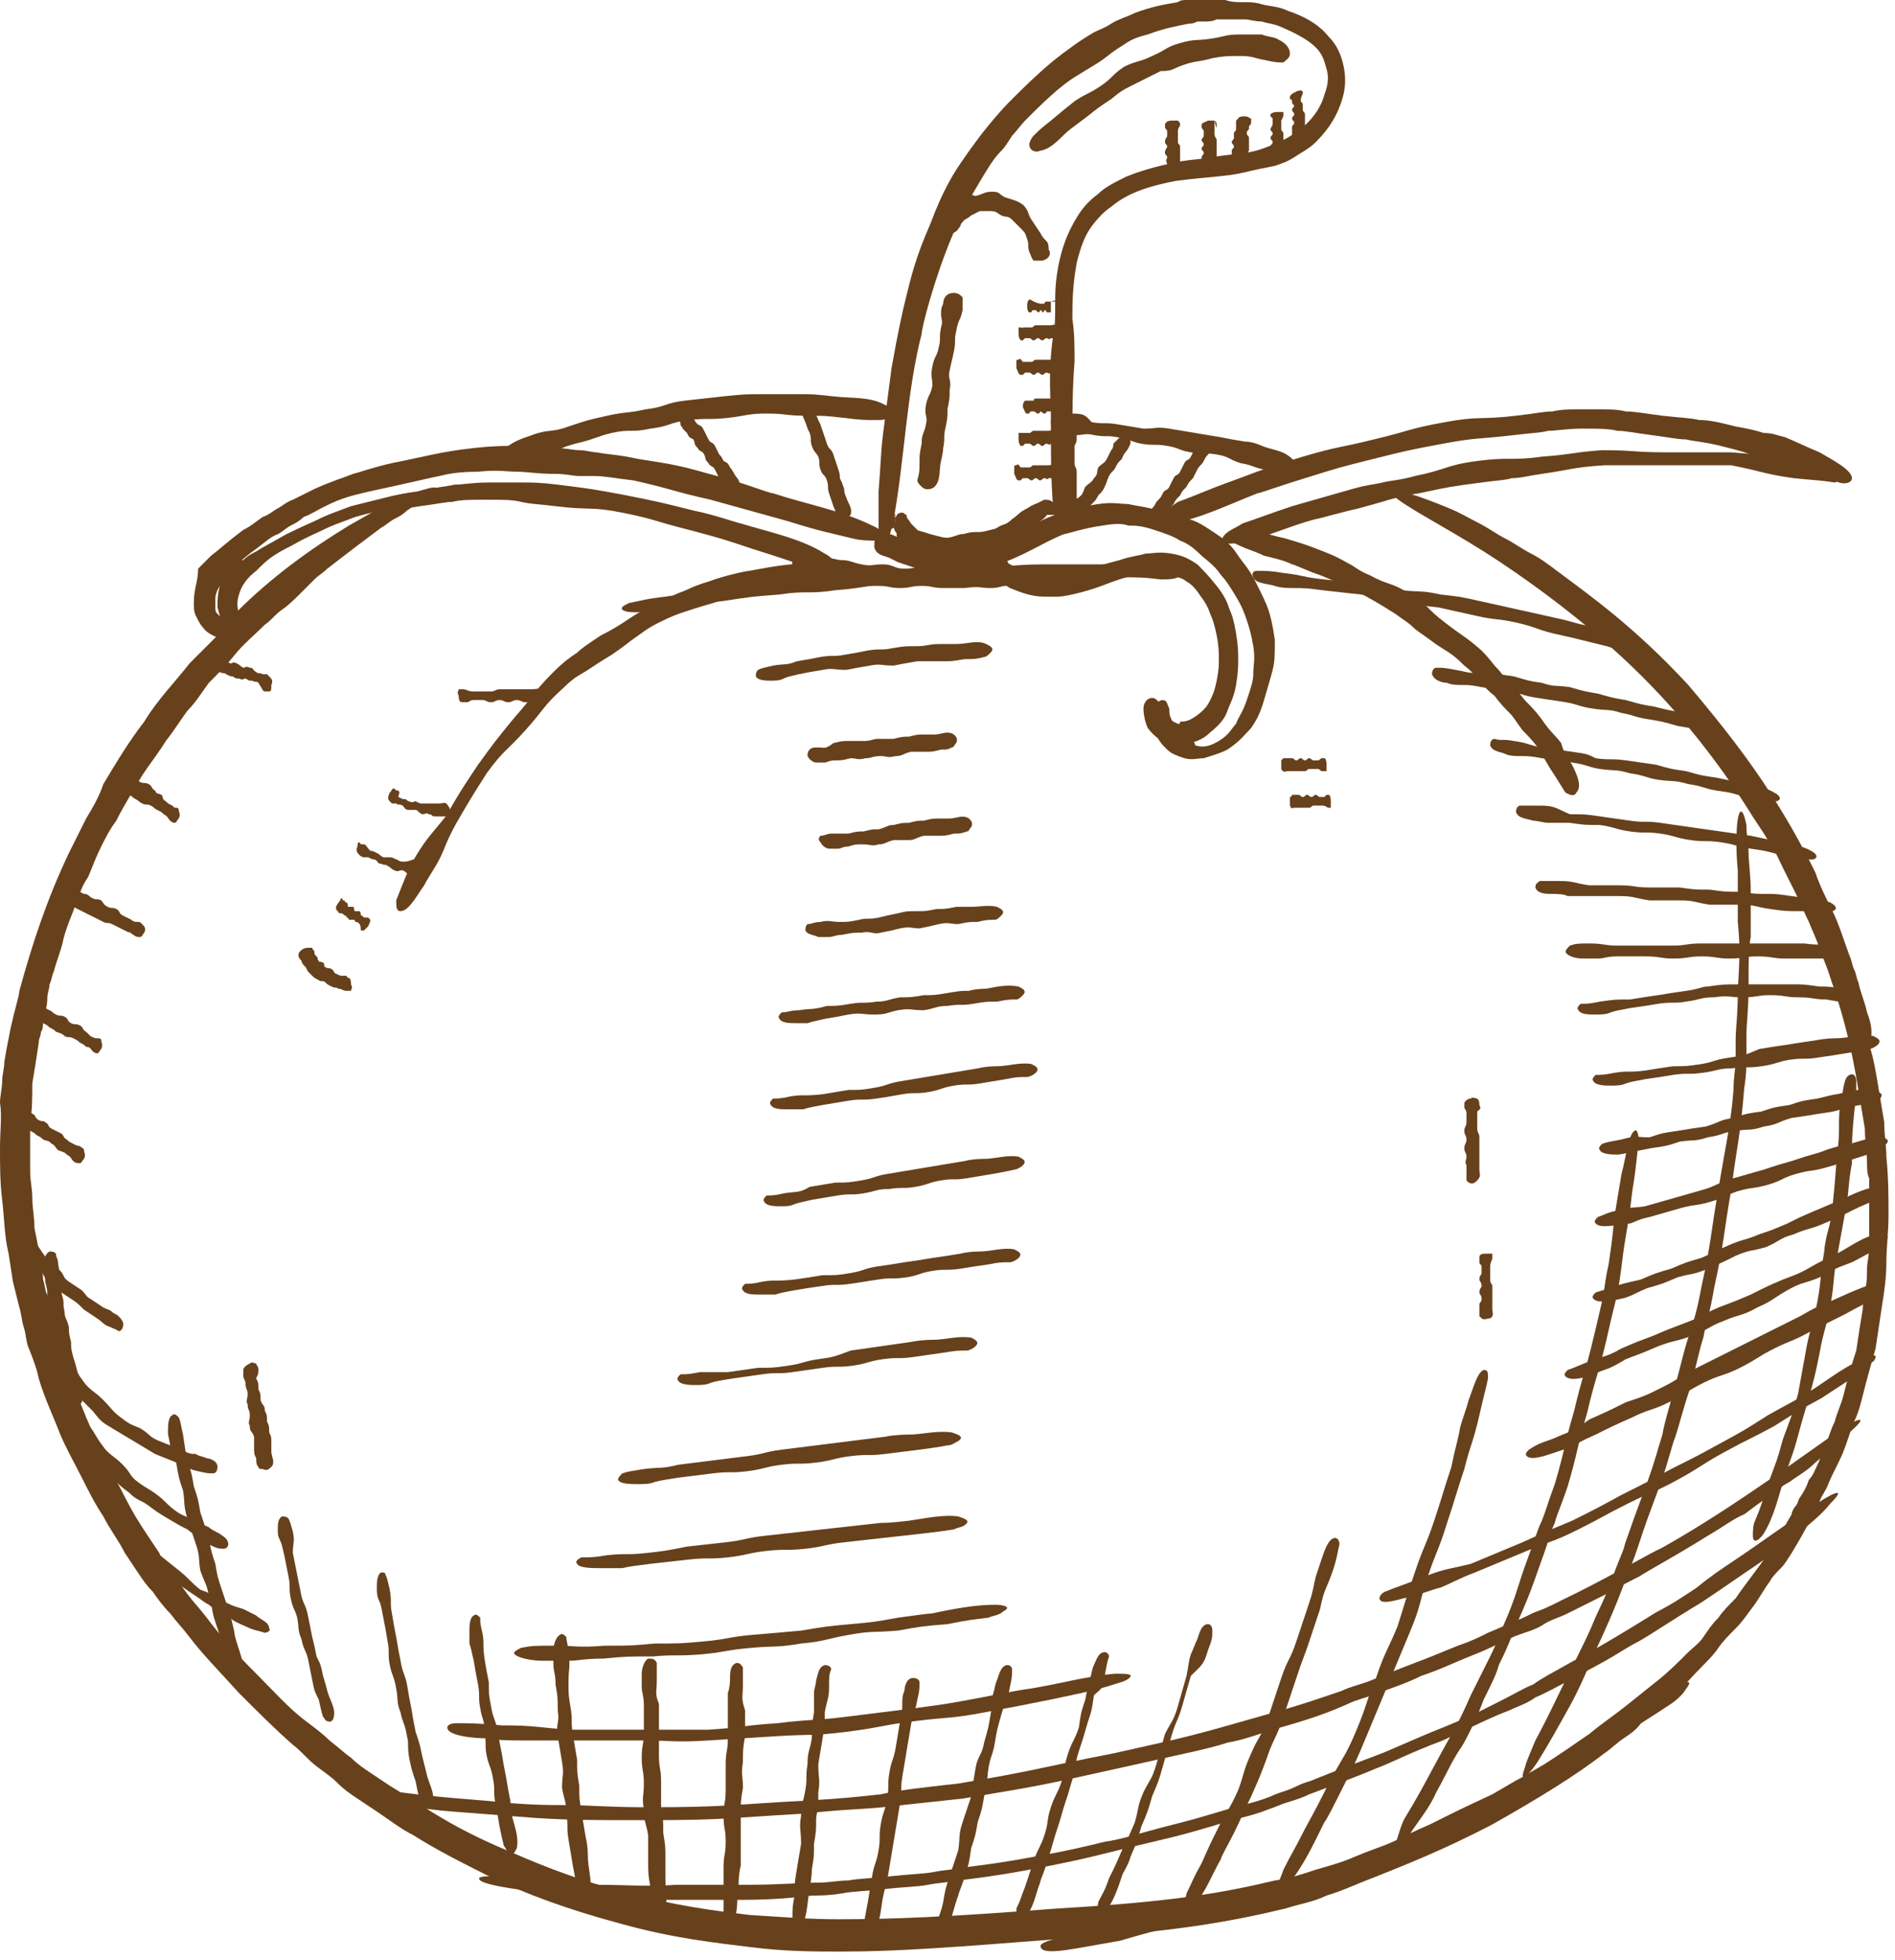 <?xml version="1.0" encoding="UTF-8"?>
<!-- Generator: Adobe Illustrator 25.0.0, SVG Export Plug-In . SVG Version: 6.00 Build 0)  -->
<svg xmlns="http://www.w3.org/2000/svg" xmlns:xlink="http://www.w3.org/1999/xlink" version="1.1" id="Calque_1" x="0px" y="0px" viewBox="0 0 88 91" style="enable-background:new 0 0 88 91;" xml:space="preserve">
<style type="text/css">
	.st0{fill:#67411C;}
</style>

<path class="st0" d="M48.8,19c0,2.4,0,3.1,0.1,4.5c0.1,0.7,0.2,1.1,0.4,0.8c0.4-0.5,0.4-2.6,0.5-3.9c0-1.2,0-2.4,0.1-3.6  c0-0.8,0-1.3-0.1-2c0-0.7,0-1.5,0.2-2.6c0.2-0.8,0.4-1.3,0.7-1.7c0.3-0.4,0.6-0.7,0.9-0.9c0.6-0.5,1.4-0.9,3-1.2  C56.1,8.2,57,8.2,57.8,8c0.4-0.1,0.9-0.2,1.4-0.3c0.3-0.1,0.6-0.2,0.9-0.4c0.3-0.2,0.7-0.4,1-0.7c0.7-0.7,1-1.3,1.2-1.9  c0.2-0.6,0.2-1.1,0.1-1.6c-0.1-0.5-0.3-1-0.7-1.4c-0.4-0.5-1-0.9-1.9-1.2c-0.4-0.2-0.8-0.2-1.2-0.3c-0.3-0.1-0.6-0.1-0.9-0.1  c-0.3,0-0.5,0-0.8-0.1c-0.2,0-0.5,0-0.7,0c-0.2,0-0.4,0-0.7,0c-0.1,0-0.2,0-0.4,0c-0.1,0-0.3,0-0.4,0.1c-0.6,0.1-1.2,0.2-2,0.5  c-0.4,0.2-0.8,0.3-1.1,0.5c-0.3,0.2-0.6,0.3-0.8,0.4c-0.5,0.3-0.8,0.5-1.2,0.8c-0.7,0.5-1.4,1.1-2.6,2.3c-0.6,0.6-1,1.1-1.4,1.6  c-0.3,0.4-0.6,0.8-0.8,1.1c-0.5,0.7-1,1.5-1.6,3.1c-0.7,1.6-0.9,2.5-1.1,3.3c-0.2,0.8-0.4,1.7-0.7,3.4c-0.2,1.5-0.3,2.3-0.4,3.1  c-0.1,0.8-0.1,1.4-0.2,2.6c0,0.8,0,1.5,0,2.1c0.1,1.3,0.5,0.2,0.7-0.8c0.5-2.7,0.6-5.9,1.3-8.6c0-0.3,0.6-2.6,1.4-4.5  c0.6-1.5,1.1-2.2,1.5-2.9c0.2-0.3,0.4-0.7,0.8-1.1c0.2-0.2,0.3-0.4,0.5-0.7c0.2-0.2,0.4-0.5,0.7-0.8c1.2-1.2,1.8-1.7,2.5-2.1  c0.3-0.2,0.7-0.4,1.1-0.7C51.8,2.3,52,2.2,52.3,2c0.3-0.2,0.6-0.3,1-0.4c0.8-0.3,1.4-0.4,1.9-0.5c0.1,0,0.2,0,0.4-0.1  c0.1,0,0.2,0,0.3,0c0.2,0,0.4,0,0.6-0.1c0.2,0,0.4,0,0.6,0c0.2,0,0.4,0,0.7,0c0.2,0,0.5,0.1,0.8,0.1c0.3,0.1,0.6,0.1,1,0.3  c0.7,0.3,1.2,0.6,1.5,0.9c0.3,0.3,0.4,0.6,0.5,1c0.1,0.3,0.1,0.7-0.1,1.2c-0.1,0.4-0.4,1-1,1.5c-0.6,0.5-1.1,0.7-1.6,0.9  c-0.5,0.2-0.9,0.3-1.3,0.3c-0.4,0.1-0.8,0.1-1.3,0.2c-0.5,0.1-1.2,0.1-2,0.3c-0.9,0.2-1.5,0.4-2,0.6C51.7,8.5,51.3,8.7,51,9  c-0.4,0.3-0.7,0.6-1,1.1c-0.3,0.5-0.6,1.1-0.8,2c-0.2,0.9-0.2,1.5-0.2,2.1c0,0.5,0,1-0.1,1.4C48.8,16.4,48.7,17.3,48.8,19z"></path>
<path class="st0" d="M9,28c0,0.2,0,0.4,0.1,0.6c0.1,0.2,0.2,0.4,0.3,0.5c0.2,0.3,0.5,0.4,0.7,0.5c0.2,0.1,0.4,0.1,0.7,0.2  c0.2,0,0.5,0,0.8-0.2c0.3-0.2,0.3-0.5,0.3-0.6c0-0.1-0.1-0.2-0.2-0.1c-0.1,0-0.2,0.1-0.4,0.1c-0.1,0-0.3,0-0.4,0  c-0.3-0.1-0.6-0.3-0.8-0.5c-0.1-0.1-0.1-0.2-0.1-0.3c0-0.1,0-0.2,0-0.4c0-0.2,0.1-0.5,0.3-0.7c0.4-0.6,0.6-0.9,1.7-1.7  c0.4-0.3,0.6-0.5,0.9-0.6c0.2-0.1,0.4-0.3,0.6-0.4c0.2-0.1,0.4-0.2,0.6-0.4c0.3-0.1,0.6-0.3,1-0.5c0.8-0.4,1.3-0.5,1.7-0.6  c0.4-0.1,0.9-0.2,1.8-0.4c0.9-0.2,1.3-0.3,1.8-0.4c0.4-0.1,0.9-0.2,1.8-0.2c0.9-0.1,1.4,0,1.8,0c0.5,0,0.9,0.1,1.8,0.1  c0.5,0,0.8,0.1,1.1,0.1c0.3,0,0.5,0,0.7,0c0.5,0,0.9,0.1,1.8,0.2c1.8,0.4,1.8,0.5,3.6,0.9c1.8,0.5,1.8,0.5,3.6,1  c1.6,0.5,1.8,0.5,3,0.8c0.4,0.1,0.8,0.1,1.2,0.1c0.7,0,0.2-0.5-0.3-0.7c-1.4-0.7-3.1-1-4.6-1.5c-0.2,0-1.4-0.5-2.6-0.8  c-1.8-0.5-1.8-0.5-3.7-0.8c-0.9-0.2-1.4-0.2-1.9-0.3c-0.2,0-0.5-0.1-0.8-0.1c-0.3,0-0.6-0.1-1.1-0.1c-0.5,0-0.8,0-1.1-0.1  c-0.3,0-0.5,0-0.8,0c-0.5,0-1,0-1.9,0.1c-0.9,0.1-1.4,0.2-1.9,0.3c-0.5,0.1-0.9,0.2-1.9,0.4c-0.9,0.2-1.4,0.4-1.8,0.5  c-0.5,0.2-0.9,0.3-1.8,0.7c-0.4,0.2-0.8,0.4-1,0.5c-0.3,0.1-0.5,0.3-0.7,0.4c-0.2,0.1-0.4,0.3-0.7,0.4c-0.3,0.2-0.5,0.4-0.9,0.6  c-0.8,0.6-1.1,0.9-1.5,1.2c-0.2,0.2-0.4,0.4-0.6,0.6C9.2,27,9,27.3,9,28z"></path>
<path class="st0" d="M10.4,26.7c-0.3,0.6-0.3,1.1-0.3,1.5c0.1,0.4,0.2,0.7,0.5,1.1c0.2,0.1,0.3,0.2,0.5,0.2c0.1,0,0.2-0.1,0.2-0.2  c0-0.2-0.1-0.5-0.2-0.8c-0.1-0.3-0.1-0.6,0-0.9c0.1-0.4,0.4-0.8,0.8-1.1c0.5-0.5,0.7-0.7,1.7-1.2c0.7-0.4,1-0.5,1.4-0.7  c0.4-0.2,0.7-0.3,1.5-0.6c0.7-0.2,1.1-0.3,1.5-0.3c0.4,0,0.8-0.1,1.5-0.2c0.8-0.1,1.2-0.2,1.5-0.2c0.4-0.1,0.8-0.1,1.6-0.1  c0.8,0,1.2,0,1.6,0.1c0.4,0.1,0.8,0.1,1.6,0.2c1.6,0.2,1.6,0,3.1,0.3c1.5,0.3,1.5,0.4,3.1,0.8c1.5,0.4,1.5,0.4,3,0.9  c1.3,0.4,1.5,0.5,2.5,0.8c0.3,0.1,0.7,0.1,1,0.1c0.6,0,0.2-0.5-0.2-0.7c-1.1-0.7-2.6-1-3.9-1.4c-0.1,0-1.2-0.4-2.2-0.6  c-1.6-0.4-1.6-0.4-3.1-0.7c-1.6-0.3-1.6-0.3-3.2-0.5c-0.8-0.1-1.2-0.1-1.6-0.1c-0.4,0-0.8,0-1.6,0c-0.8,0-1.2,0.1-1.6,0.1  c-0.4,0.1-0.8,0.1-1.6,0.3c-0.8,0.1-1.2,0.2-1.6,0.3c-0.4,0.1-0.8,0.2-1.6,0.4c-0.8,0.3-1.1,0.4-1.5,0.6c-0.4,0.2-0.7,0.3-1.5,0.7  c-0.7,0.4-1.1,0.6-1.4,0.8c-0.2,0.1-0.4,0.2-0.6,0.4C10.9,26,10.7,26.3,10.4,26.7z"></path>
<path class="st0" d="M47.8,11.7c0.1,0.2,0.1,0.3,0.2,0.4c0.1,0,0.2,0,0.4,0c0.4-0.1,0.4-0.4,0.3-0.5c0-0.1,0-0.3-0.1-0.4  c-0.1-0.1-0.2-0.2-0.3-0.4c-0.2-0.3-0.2-0.3-0.4-0.6c-0.2-0.3-0.1-0.4-0.4-0.7c-0.3-0.2-0.4-0.2-0.7-0.3c-0.4-0.1-0.3-0.3-0.7-0.3  c-0.4,0-0.4,0.1-0.8,0.2C45,9,44.9,9,44.8,9c-0.1,0-0.2,0-0.4,0.2c-0.2,0.1-0.3,0.2-0.3,0.3c-0.1,0.1-0.2,0.2-0.3,0.3  c-0.2,0.3-0.2,0.4-0.3,0.7c0,0.1,0.1,0.2,0.2,0.3c0.2,0.2,0.5,0,0.6,0c0.2-0.1,0.2-0.2,0.3-0.3c0-0.1,0.1-0.2,0.2-0.3  c0,0,0.2-0.1,0.3-0.2c0.2-0.1,0.2-0.1,0.4-0.2c0.2,0,0.2,0,0.5,0c0.3,0,0.3,0.1,0.5,0.2c0.2,0.1,0.3,0,0.5,0.2  c0.2,0.2,0.2,0.2,0.4,0.4c0.2,0.2,0.2,0.2,0.3,0.5C47.8,11.4,47.7,11.4,47.8,11.7z"></path>
<path class="st0" d="M54.8,34c-0.2-0.2-0.3-0.4-0.4-0.6c-0.1-0.2-0.1-0.3-0.1-0.5c-0.1-0.2-0.1-0.4-0.3-0.4c-0.2,0-0.4,0.2-0.5,0.6  c-0.1,0.4,0.1,0.8,0.2,1c0.1,0.3,0.3,0.5,0.5,0.7c0.2,0.2,0.5,0.3,0.8,0.4c0.4,0.1,0.6,0,0.9,0c0.3-0.1,0.7-0.2,1.1-0.4  c0.6-0.4,0.8-0.7,1.1-1c0.2-0.3,0.4-0.6,0.6-1.3c0.2-0.7,0.3-1,0.4-1.4c0.1-0.4,0.1-0.7,0.1-1.4c-0.1-0.7-0.2-1.1-0.3-1.4  c-0.1-0.3-0.3-0.7-0.6-1.3c-0.3-0.6-0.6-0.9-0.8-1.2c-0.2-0.3-0.4-0.6-1-1c-0.6-0.4-0.9-0.6-1.3-0.7c-0.3-0.1-0.7-0.3-1.4-0.4  c-0.7-0.2-1-0.2-1.4-0.3c-0.4,0-0.7-0.1-1.4,0c-0.7,0.1-1.1,0.2-1.4,0.3c-0.3,0.1-0.7,0.2-1.3,0.5c-1.1,0.5-1.2,0.6-2,1.1  c-0.2,0.2-0.5,0.4-0.6,0.6c-0.3,0.4,0.2,0.5,0.6,0.3c1.1-0.3,2.1-1,3.1-1.4c0.1,0,1-0.3,1.8-0.4c0.6-0.1,0.9-0.1,1.2,0  c0.3,0,0.6,0,1.2,0.2c0.6,0.2,0.9,0.3,1.2,0.5c0.3,0.1,0.6,0.3,1,0.7c0.5,0.4,0.7,0.6,0.9,0.9c0.2,0.2,0.4,0.5,0.7,1  c0.3,0.5,0.4,0.8,0.5,1.1c0.1,0.3,0.2,0.6,0.3,1.2c0.1,0.6,0,0.9,0,1.3c0,0.3-0.1,0.6-0.3,1.2c-0.2,0.6-0.4,0.8-0.5,1.1  c-0.2,0.2-0.3,0.5-0.8,0.8c-0.5,0.3-0.8,0.3-1.1,0.2C55.5,34.4,55.2,34.3,54.8,34z"></path>
<path class="st0" d="M54.3,33.4C54.1,33.3,54,33.1,54,33c-0.1-0.1-0.1-0.2-0.1-0.3c-0.1-0.1-0.2-0.3-0.4-0.3c-0.2,0-0.4,0.2-0.4,0.5  c0,0.3,0.1,0.7,0.2,0.9c0.3,0.4,0.7,0.7,1.2,0.8c0.3,0,0.6,0,0.8-0.1c0.3-0.1,0.6-0.2,0.9-0.5c0.5-0.4,0.7-0.7,0.8-1  c0.1-0.3,0.3-0.6,0.4-1.2c0.1-0.6,0.1-0.9,0.1-1.2c0-0.3,0-0.6-0.1-1.2c-0.1-0.6-0.2-0.9-0.3-1.1c-0.1-0.3-0.2-0.6-0.6-1.1  c-0.4-0.5-0.6-0.7-0.9-1c-0.3-0.2-0.6-0.4-1.2-0.5c-0.6-0.1-0.9,0-1.2,0c-0.3,0.1-0.6,0.1-1.2,0.3c-1.1,0.3-1.1,0.3-2.2,0.5  c-0.5,0.1-0.8,0.2-1,0.2c-0.2,0-0.4,0-0.9-0.1c-0.4-0.1-0.6-0.2-0.8-0.3c-0.2-0.1-0.4-0.2-0.6-0.4c-0.2-0.1-0.4-0.2-0.5-0.3  c-0.2-0.1-0.3,0-0.4,0.1c-0.1,0.1,0,0.3,0.1,0.5c0.2,0.5,0.7,0.8,1.2,1.1c0.5,0.2,1,0.4,1.6,0.4c0,0,0.3,0,0.6,0  c0.3,0,0.7-0.1,1.1-0.2c1.1-0.3,1.1-0.4,2.1-0.7c0.5-0.1,0.8-0.1,1-0.2c0.2,0,0.5,0,1,0.1c0.5,0.1,0.7,0.2,0.8,0.3  c0.2,0.1,0.4,0.3,0.6,0.6c0.3,0.4,0.4,0.6,0.5,0.9c0.1,0.2,0.2,0.5,0.3,1c0.1,0.5,0.1,0.8,0.1,1.1c0,0.3,0,0.5-0.1,1  c-0.1,0.5-0.2,0.7-0.3,0.9c-0.1,0.2-0.2,0.4-0.6,0.7c-0.4,0.3-0.6,0.3-0.8,0.3C54.8,33.7,54.7,33.6,54.3,33.4z"></path>
<path class="st0" d="M58.8,2.8c0.4,0.1,0.6,0.1,0.8,0.1c0.1-0.1,0.3-0.2,0.3-0.4c0-0.4-0.4-0.6-0.6-0.7c-0.2-0.1-0.5-0.1-0.7-0.2  c-0.3,0-0.5,0-1,0c-0.7,0-0.7,0.1-1.4,0.2c-0.7,0.1-0.7,0-1.4,0.2c-0.7,0.2-0.6,0.3-1.3,0.6c-0.6,0.3-0.7,0.2-1.3,0.5  c-0.6,0.4-0.5,0.5-1.1,0.9c-0.6,0.4-0.6,0.3-1.2,0.7c-0.5,0.4-0.5,0.4-1.1,0.9c-0.5,0.4-0.5,0.4-0.8,0.7c-0.1,0.1-0.2,0.3-0.2,0.4  c0,0.3,0.3,0.4,0.5,0.3c0.6-0.1,1-0.7,1.4-1c0,0,0.4-0.3,0.8-0.6c0.5-0.4,0.5-0.4,1.1-0.8c0.5-0.4,0.5-0.4,1.1-0.7  c0.6-0.3,0.6-0.3,1.2-0.6C54.5,3.3,54.4,3.2,55,3c0.6-0.2,0.6-0.1,1.3-0.3c0.6-0.1,0.6-0.1,1.3-0.1C58.2,2.6,58.2,2.7,58.8,2.8z"></path>
<path class="st0" d="M83.4,21.7c0.5,0.2,0.9,0.3,1.2,0.4c0.3,0.1,0.5,0.2,0.8,0.3c0.3,0.1,0.6,0,0.6-0.2c0-0.4-1-0.9-1.5-1.2  c-0.5-0.2-1.1-0.5-1.6-0.7c-0.4-0.1-0.6-0.2-1-0.2c-0.3-0.1-0.7-0.2-1.3-0.3c-0.8-0.2-1.2-0.3-1.7-0.3c-0.4-0.1-0.8-0.1-1.7-0.2  c-0.8-0.1-1.3-0.2-1.7-0.2c-0.4-0.1-0.8-0.1-1.7-0.1c-0.8,0-1.3,0-1.7,0.1c-0.4,0-0.8,0.1-1.7,0.2c-1.7,0.2-1.7,0-3.3,0.3  c-1.7,0.3-1.6,0.4-3.3,0.8c-1.6,0.4-1.6,0.3-3.3,0.8c-1.6,0.5-1.6,0.5-3.2,1.1c-1.4,0.5-1.5,0.6-2.6,1c-0.3,0.2-0.6,0.4-0.9,0.6  c-0.5,0.4,0.1,0.5,0.6,0.4c1.3-0.2,2.7-0.9,4-1.4c0.1,0,1.2-0.4,2.2-0.7c1.6-0.5,1.6-0.5,3.2-0.9c1.6-0.4,1.6-0.4,3.2-0.7  c1.6-0.3,1.6-0.2,3.3-0.4c0.8-0.1,1.2-0.1,1.6-0.2c0.4,0,0.8-0.1,1.6-0.1c0.8,0,1.2,0,1.6,0.1c0.4,0,0.8,0.1,1.6,0.2  c0.8,0.1,1.2,0.2,1.6,0.2c0.4,0.1,0.8,0.1,1.6,0.3c0.8,0.2,1.2,0.3,1.6,0.5C82.3,21.3,82.7,21.4,83.4,21.7z"></path>
<path class="st0" d="M83.3,22.2c1,0.1,1.3,0.1,1.9,0.2c0.3-0.1,0.5-0.2,0.4-0.4c-0.1-0.4-1.1-0.6-1.6-0.7c-0.5-0.1-1-0.1-1.5-0.2  c-0.7,0-1,0-2.1-0.1c-0.7,0-1.1,0-1.5,0c-0.4,0-0.7,0-1.5,0c-1.5,0-1.5-0.1-3-0.1C73,21,73,21.1,71.6,21.2c-0.7,0.1-1.1,0.1-1.5,0.1  c-0.4,0-0.7,0-1.5,0.1c-1.5,0.2-1.4,0.4-2.9,0.7c-0.7,0.2-1.1,0.2-1.5,0.3c-0.4,0.1-0.7,0.1-1.4,0.3c-1.4,0.4-1.4,0.4-2.8,0.8  c-1.2,0.4-1.4,0.5-2.3,0.8c-0.3,0.2-0.6,0.3-0.8,0.5c-0.4,0.4,0.1,0.5,0.6,0.4c1.2-0.2,2.4-0.8,3.6-1.1c0.1,0,1.1-0.3,2-0.5  c0.7-0.2,1.1-0.3,1.4-0.4c0.4-0.1,0.7-0.2,1.4-0.3c1.4-0.3,1.4-0.3,2.9-0.5c0.7-0.1,1.1-0.1,1.4-0.2c0.4,0,0.7-0.1,1.4-0.2  c1.4-0.2,1.4-0.3,2.9-0.4c1.5,0,1.5,0,2.9,0c0.7,0,1.1,0,1.5,0c0.4,0,0.7,0,1.5,0C81.9,21.9,81.9,22,83.3,22.2z"></path>
<path class="st0" d="M46,27.3c0.4,0,0.5-0.1,0.7-0.1c0.1-0.1,0.1-0.2,0.1-0.4c-0.1-0.4-0.4-0.4-0.6-0.4c-0.2,0-0.3,0-0.5,0  c-0.2,0-0.3,0.1-0.7,0.1c-0.5,0-0.5,0-1,0c-0.5,0-0.5-0.2-1-0.2c-0.5,0-0.5,0.1-1,0.1c-0.5,0-0.5-0.2-1-0.2c-0.5,0-0.5,0.1-1,0  c-0.5-0.1-0.5-0.2-1-0.2c-0.5-0.1-0.5-0.1-1-0.2c-0.4-0.1-0.5-0.1-0.8-0.1c-0.1,0-0.2,0.1-0.3,0.1c-0.2,0.2-0.1,0.5,0,0.6  c0.3,0.4,0.8,0.3,1.2,0.4c0,0,0.4,0.1,0.7,0.2c0.5,0.1,0.5,0.1,1,0.1c0.5,0.1,0.5,0.1,1,0.1c0.5,0,0.5,0.1,1,0.1  c0.5,0,0.5-0.1,1-0.1c0.5,0,0.5,0.1,1,0.1c0.5,0,0.5,0,1,0C45.5,27.2,45.5,27.3,46,27.3z"></path>
<path class="st0" d="M46.4,26.6c0.2,0,0.3-0.1,0.4-0.1c0.1-0.1,0.1-0.2,0-0.4c-0.1-0.4-0.3-0.4-0.4-0.4c-0.1,0-0.2,0-0.3,0  c-0.1,0-0.2,0.1-0.4,0.1c-0.3,0-0.3,0-0.6,0c-0.3,0-0.3-0.2-0.6-0.2c-0.3,0-0.3,0.1-0.6,0c-0.3,0-0.3-0.2-0.6-0.2  c-0.3-0.1-0.3,0.1-0.6,0c-0.3-0.1-0.3-0.2-0.5-0.3c-0.3-0.1-0.3-0.1-0.6-0.2c-0.2-0.1-0.3-0.1-0.5-0.2c-0.1,0-0.2,0-0.3,0.1  c-0.2,0.1-0.2,0.4-0.2,0.6c0.1,0.4,0.5,0.4,0.7,0.5c0,0,0.2,0.1,0.4,0.2c0.3,0.1,0.3,0.1,0.6,0.2c0.3,0.1,0.3,0.1,0.6,0.2  c0.3,0.1,0.3,0.1,0.6,0.1c0.3,0.1,0.3-0.1,0.7,0c0.3,0,0.3,0.1,0.7,0.1c0.3,0,0.3,0,0.7,0C46,26.5,46.1,26.7,46.4,26.6z"></path>
<path class="st0" d="M44.7,14.4c0-0.3,0-0.4,0-0.6c-0.1-0.1-0.2-0.2-0.4-0.2c-0.4,0-0.5,0.3-0.5,0.5c-0.1,0.2-0.1,0.3-0.1,0.5  c0,0.2,0.1,0.3,0,0.6c-0.1,0.5,0,0.5-0.1,0.9c-0.1,0.5-0.2,0.4-0.3,0.9c-0.1,0.5,0,0.5,0,0.9c-0.1,0.5-0.2,0.4-0.3,0.9  c-0.1,0.5,0.1,0.5,0,0.9c-0.1,0.5-0.2,0.4-0.2,0.9c-0.1,0.5-0.1,0.5-0.1,0.9c0,0.4,0,0.4-0.1,0.8c0,0.1,0.1,0.2,0.2,0.3  c0.2,0.2,0.5,0.1,0.6,0c0.3-0.3,0.2-0.8,0.3-1.2c0,0,0.1-0.4,0.1-0.6c0.1-0.5,0-0.5,0.1-0.9c0.1-0.5,0.1-0.5,0.1-0.9  c0.1-0.5,0.1-0.5,0.1-0.9c0.1-0.5-0.1-0.5,0-0.9c0.1-0.5,0.1-0.4,0.2-0.9c0.1-0.5,0-0.5,0.1-0.9C44.5,14.8,44.6,14.9,44.7,14.4z"></path>
<path class="st0" d="M49.8,19.2c-0.4,0-0.5,0-0.8,0c-0.1,0.1-0.2,0.2-0.2,0.4c0.1,0.4,0.4,0.5,0.6,0.5c0.2,0,0.4,0.1,0.6,0.1  c0.3,0,0.4-0.1,0.8,0c0.6,0.1,0.6,0,1.1,0.1c0.6,0.1,0.6,0.2,1.1,0.3c0.6,0.1,0.6,0,1.2,0.1c0.6,0.1,0.5,0.2,1.1,0.3  c0.6,0.1,0.6,0,1.2,0.1c0.6,0.1,0.5,0.2,1.1,0.4c0.6,0.1,0.6,0.2,1.1,0.3c0.5,0.1,0.5,0.1,0.9,0.2c0.1,0,0.3,0,0.4-0.1  c0.3-0.2,0.2-0.5,0-0.6c-0.4-0.4-0.9-0.4-1.4-0.6c0,0-0.4-0.2-0.8-0.2c-0.6-0.1-0.6-0.1-1.1-0.2c-0.6-0.1-0.6-0.1-1.2-0.2  c-0.6-0.1-0.6-0.1-1.2-0.2c-0.6-0.1-0.6,0-1.2,0c-0.6-0.1-0.6-0.1-1.2-0.2c-0.6-0.1-0.6,0-1.2-0.1C50.4,19.3,50.4,19.2,49.8,19.2z"></path>
<path class="st0" d="M78.4,31.8c-2.5-2.7-4.5-4.1-6.1-5.3c-0.4-0.3-0.8-0.6-1.2-0.8c-0.4-0.2-0.8-0.5-1.2-0.7  c-0.4-0.2-0.8-0.5-1.2-0.7c-0.4-0.2-0.9-0.5-1.4-0.7c-1.9-0.8-3.2-1.1-2.6-0.6c0.5,0.5,2.3,1.4,4.2,2.6c1.9,1.2,3.9,2.7,5.4,4  c2.7,2.3,5,5,6.9,8c0.3,0.5,0.6,0.9,0.9,1.4c0.3,0.4,0.5,0.9,0.7,1.3c0.1,0.2,0.2,0.4,0.3,0.6c0.1,0.2,0.2,0.4,0.3,0.6  c0.2,0.4,0.4,0.9,0.6,1.3c0.2,0.5,0.4,0.9,0.6,1.5c0.1,0.3,0.2,0.5,0.3,0.8c0.1,0.3,0.2,0.6,0.3,0.9c0.4,1.2,0.8,2.7,1.1,4.6  c0.1,0.6,0.2,1.2,0.3,1.8c0,0.6,0.1,1.1,0.1,1.6c0,0.2,0,0.5,0.1,0.7c0,0.2,0,0.5,0,0.7c0,0.4,0,0.9,0,1.3c0,0.2,0,0.4,0,0.6  c0,0.2,0,0.4,0,0.6c0,0.4-0.1,0.7-0.1,1c0,0.3,0,0.7-0.1,1c0,0.3-0.1,0.6-0.1,0.9c-0.1,0.6-0.2,1.2-0.3,1.9  c-0.2,0.6-0.4,1.3-0.6,2.1c-0.1,0.4-0.3,0.8-0.4,1.2c-0.2,0.4-0.3,0.8-0.5,1.3c-0.1,0.2-0.2,0.5-0.3,0.7c-0.1,0.2-0.2,0.5-0.4,0.7  c-0.1,0.3-0.2,0.5-0.4,0.8c-0.1,0.1-0.1,0.3-0.2,0.4c-0.1,0.1-0.2,0.3-0.2,0.4c-0.3,0.5-0.6,1.1-0.9,1.5c-0.3,0.5-0.6,0.9-0.9,1.3  c-0.3,0.4-0.6,0.8-0.8,1.1c-0.3,0.3-0.6,0.6-0.8,0.9c-0.3,0.3-0.5,0.6-0.7,0.9c-0.2,0.3-0.5,0.5-0.7,0.7c-0.5,0.5-0.9,0.9-1.4,1.3  c-0.5,0.4-1,0.8-1.5,1.2c-0.5,0.4-1.1,0.8-1.7,1.3c-1.3,0.9-2.9,2-5.1,3.2c-2.3,1.1-4,1.9-5.5,2.4c-0.7,0.3-1.4,0.5-2.1,0.7  c-0.6,0.2-1.2,0.4-1.9,0.5c-2.5,0.6-4.9,1-10.1,1.3c-5.1,0.4-7.7,0.5-10.2,0.5c-1.3,0-2.5-0.1-4.1-0.2c-1.6-0.2-3.4-0.4-5.9-1.1  c-2.4-0.6-4.2-1.4-5.6-2c-1.4-0.6-2.5-1.2-3.6-1.9c-0.5-0.3-1.1-0.7-1.6-1c-0.3-0.2-0.6-0.4-0.9-0.6c-0.3-0.2-0.6-0.4-0.9-0.7  c-0.3-0.2-0.6-0.5-1-0.8c-0.3-0.3-0.7-0.6-1.1-0.9c-0.8-0.6-1.5-1.4-2.4-2.3c-0.9-0.9-1.6-1.7-2.2-2.5c-0.3-0.4-0.6-0.7-0.9-1.1  c-0.3-0.4-0.5-0.7-0.7-1c-0.2-0.3-0.5-0.6-0.6-0.9c-0.2-0.3-0.4-0.6-0.6-0.9c-0.4-0.6-0.7-1.1-1-1.7c-0.3-0.6-0.6-1.1-0.9-1.7  c-0.3-0.6-0.6-1.3-0.9-2c-0.6-1.5-1.3-3.2-1.8-5.7C2.1,60,2.1,59.7,2,59.4c0-0.3-0.1-0.6-0.1-0.8C1.8,58,1.7,57.5,1.6,57  c0-0.5-0.1-0.9-0.1-1.4c0-0.4-0.1-0.8-0.1-1.2c0-0.8,0-1.5,0-2.2c0.1-0.7,0.1-1.3,0.1-1.9c0.1-0.6,0.2-1.2,0.3-1.9  c0-0.2,0.1-0.3,0.1-0.5C2,47.8,2,47.6,2,47.4c0.1-0.4,0.2-0.7,0.2-1.1c0-0.2,0.1-0.4,0.1-0.6c0.1-0.2,0.1-0.4,0.2-0.6  c0.1-0.4,0.3-0.9,0.4-1.3c0.1-0.5,0.3-1,0.5-1.5c0.1-0.3,0.2-0.5,0.3-0.8c0.1-0.3,0.2-0.5,0.4-0.8c0.2-0.5,0.4-1,0.6-1.4  c0.2-0.4,0.4-0.8,0.7-1.2c0.4-0.8,0.8-1.4,1.2-2.1c0.4-0.6,0.8-1.1,1.1-1.6c0.4-0.5,0.7-1,1-1.4c0.4-0.4,0.7-0.9,1-1.3  c0.4-0.4,0.8-0.8,1.2-1.3c0.4-0.5,0.9-0.9,1.4-1.4c0.3-0.2,0.5-0.5,0.8-0.7c0.3-0.2,0.6-0.5,0.9-0.8c0.2-0.2,0.4-0.4,0.6-0.6  c0.2-0.2,0.4-0.3,0.6-0.5c0.4-0.3,0.9-0.7,1.3-1c0.4-0.3,0.8-0.6,1.2-0.9c0.2-0.1,0.4-0.3,0.6-0.4c0.2-0.1,0.4-0.2,0.6-0.4  c1.6-1,1.6-1.2,0.9-1c-0.4,0.1-0.9,0.3-1.6,0.6c-0.6,0.3-1.3,0.7-2,1.1c-1.8,1.1-3.6,2.4-5.2,4L10.6,29c-0.2,0.2-0.4,0.4-0.6,0.6  c-0.4,0.4-0.8,0.8-1.2,1.2c-0.7,0.9-1.5,1.7-2.1,2.7c-0.7,0.9-1.3,1.9-1.9,2.9C4.6,37,4.3,37.5,4,38l-0.4,0.8l-0.4,0.8  c-1,2.1-1.7,4.2-2.3,6.4c0,0.2-0.2,0.8-0.4,1.7c-0.1,0.5-0.2,1-0.3,1.6c0,0.3-0.1,0.6-0.1,0.9c0,0.3-0.1,0.7-0.1,1  C0.1,51.8,0,52.5,0,53.3c0,0.8,0,1.6,0.1,2.4c0.1,0.8,0.1,1.7,0.3,2.5l0.2,1.3c0.1,0.4,0.2,0.8,0.3,1.2C1,61,1,61.3,1.1,61.6  c0.1,0.3,0.1,0.6,0.2,0.9C1.5,63,1.7,63.5,1.8,64c0.3,1,0.7,1.8,1,2.6c0.3,0.7,0.7,1.4,1,2c0.3,0.6,0.6,1.2,1,1.8  c0.3,0.6,0.7,1.1,1,1.7C6,72.4,6.2,72.7,6.4,73c0.2,0.3,0.4,0.6,0.7,0.9c0.2,0.3,0.5,0.7,0.8,1c0.3,0.4,0.6,0.7,0.9,1.1  c0.6,0.8,1.4,1.6,2.3,2.6c0.9,0.9,1.7,1.7,2.5,2.4c0.4,0.3,0.7,0.7,1.1,1c0.4,0.3,0.7,0.5,1,0.8c0.3,0.3,0.6,0.5,0.9,0.7  c0.3,0.2,0.6,0.4,0.9,0.6c0.6,0.4,1.1,0.8,1.7,1.1c1.1,0.7,2.3,1.3,3.7,2c1.5,0.7,3.3,1.4,5.9,2.1c2.5,0.7,4.5,0.9,6.1,1.1  c1.6,0.2,2.9,0.2,4.2,0.2c2.6,0,5.2-0.2,10.3-0.6c5.1-0.3,7.8-0.8,10.3-1.4c0.6-0.2,1.3-0.3,1.9-0.6c0.7-0.2,1.3-0.5,2.1-0.8  c1.5-0.6,3.3-1.3,5.6-2.5c2.3-1.3,3.9-2.3,5.2-3.3c0.3-0.2,0.6-0.5,0.9-0.7c0.3-0.2,0.6-0.4,0.8-0.7c0.5-0.5,1-0.9,1.5-1.3  c0.5-0.4,0.9-0.9,1.4-1.4c0.2-0.2,0.5-0.5,0.7-0.8c0.2-0.3,0.5-0.6,0.8-0.9c0.3-0.3,0.5-0.6,0.8-1c0.3-0.4,0.5-0.8,0.8-1.2  c0.1-0.2,0.3-0.4,0.5-0.6c0.2-0.2,0.3-0.4,0.5-0.7c0.3-0.5,0.6-1,0.9-1.6c0.2-0.3,0.3-0.6,0.4-0.8c0.1-0.3,0.3-0.5,0.4-0.8  c0.2-0.5,0.5-1,0.7-1.5c0.2-0.5,0.3-0.9,0.5-1.4c0.2-0.4,0.3-0.8,0.4-1.2c0.2-0.8,0.4-1.5,0.6-2.2c0.1-0.7,0.2-1.3,0.3-2  c0.1-0.6,0.2-1.3,0.2-2c0-0.7,0.1-1.4,0.1-2.2c0-0.8,0-1.7-0.1-2.7c0-0.5-0.1-1-0.1-1.6c-0.1-0.6-0.2-1.2-0.3-1.8  c-0.1-0.6-0.2-1.2-0.4-1.8C87,48,86.9,47.5,86.7,47c-0.1-0.5-0.3-0.9-0.4-1.4c-0.1-0.2-0.1-0.4-0.2-0.6c-0.1-0.2-0.1-0.4-0.2-0.6  c-0.3-0.8-0.5-1.5-0.8-2.1c-0.3-0.6-0.6-1.2-0.8-1.8c-0.6-1.2-1.2-2.3-2.1-3.7C81.3,35.4,80.1,33.8,78.4,31.8z"></path>
<path class="st0" d="M24.7,20.2c-0.6,0.2-0.8,0.3-1.1,0.5c-0.1,0.1-0.2,0.3-0.1,0.5c0.3,0.3,0.8,0.2,1.1,0.1  c0.3-0.1,0.6-0.2,0.9-0.2c0.4-0.2,0.5-0.3,1.2-0.5c0.9-0.2,0.9-0.3,1.7-0.5c0.9-0.2,0.9,0,1.8-0.2c0.9-0.1,0.9-0.3,1.8-0.4  c0.9-0.1,0.9,0,1.8-0.1c0.9-0.1,0.9-0.2,1.8-0.2c0.9,0,0.9,0.1,1.8,0.1c0.9,0,0.9,0,1.8,0.1c0.8,0.1,0.9,0.1,1.5,0.1  c0.2,0,0.4,0,0.6-0.1c0.4-0.2,0.1-0.5-0.2-0.6c-0.7-0.4-1.6-0.3-2.4-0.4c-0.1,0-0.7-0.1-1.3-0.1c-0.9,0-0.9,0-1.9,0  c-0.9,0-0.9,0-1.9,0.1c-0.9,0.1-0.9,0.1-1.8,0.2c-0.9,0.1-0.9,0.3-1.8,0.4c-0.9,0.2-0.9,0.1-1.8,0.3c-0.9,0.2-0.9,0.2-1.8,0.5  C25.6,20.1,25.5,19.9,24.7,20.2z"></path>
<path class="st0" d="M19.1,40.1c-0.4,0.9-0.5,1.2-0.7,1.7c0,0.3,0,0.5,0.2,0.5c0.4,0,0.8-0.8,1.1-1.2c0.2-0.4,0.5-0.8,0.7-1.2  c0.3-0.6,0.3-0.8,0.8-1.7c0.7-1.2,0.7-1.2,1.4-2.3c0.8-1.1,0.9-1,1.8-2c0.9-1,0.8-1.1,1.8-2c0.5-0.5,0.8-0.6,1.1-0.8  c0.3-0.2,0.6-0.4,1.1-0.7c0.6-0.4,0.8-0.6,1.1-0.8c0.3-0.2,0.5-0.4,1.1-0.7c0.6-0.3,0.9-0.4,1.2-0.5c0.3-0.1,0.6-0.2,1.3-0.4  c0.3-0.1,0.6-0.2,0.8-0.2c0.2-0.1,0.4-0.1,0.5-0.1c0.3-0.1,0.6-0.2,1.3-0.3c0.6-0.1,0.9-0.1,1.2-0.2c0.3,0,0.5,0,1-0.1  c0.3-0.1,0.6-0.1,0.8-0.2c0.5-0.2,0.1-0.5-0.3-0.6c-1.1-0.3-2.5,0-3.6,0.2c-0.1,0-1.1,0.2-1.9,0.5c-0.7,0.2-1,0.4-1.3,0.5  c-0.3,0.1-0.6,0.3-1.3,0.6c-0.6,0.3-0.9,0.5-1.2,0.7c-0.3,0.2-0.6,0.4-1.2,0.7c-0.6,0.4-0.9,0.6-1.1,0.8c-0.3,0.2-0.6,0.4-1.1,0.9  c-1,1-0.9,1.1-1.8,2.1c-0.9,1.1-0.9,1.1-1.7,2.2c-0.8,1.2-0.8,1.2-1.5,2.4C19.9,38.9,19.8,38.9,19.1,40.1z"></path>
<path class="st0" d="M72,35.7c0.4,0.6,0.5,0.8,0.7,1.1c0.2,0.1,0.4,0.2,0.5,0c0.3-0.3,0-0.9-0.2-1.3c-0.2-0.3-0.4-0.6-0.5-1  c-0.3-0.4-0.5-0.5-0.9-1.1c-0.3-0.4-0.5-0.6-0.7-0.8c-0.2-0.2-0.3-0.4-0.7-0.8c-0.4-0.4-0.5-0.6-0.7-0.8c-0.2-0.2-0.3-0.4-0.7-0.8  c-0.8-0.7-0.8-0.6-1.7-1.3c-0.4-0.3-0.6-0.5-0.8-0.7c-0.2-0.2-0.4-0.4-0.8-0.6c-0.9-0.6-1-0.4-1.9-0.9c-0.5-0.2-0.7-0.4-0.9-0.5  c-0.2-0.1-0.5-0.3-1-0.5c-1-0.4-1-0.4-2-0.7c-0.9-0.2-1-0.3-1.7-0.4c-0.2,0-0.5,0-0.7,0.1c-0.4,0.1-0.1,0.5,0.2,0.6  c0.4,0.2,0.8,0.3,1.2,0.5c0.4,0.1,0.9,0.2,1.3,0.4c0.1,0,0.7,0.3,1.3,0.5c0.5,0.2,0.7,0.3,0.9,0.4c0.2,0.1,0.5,0.2,0.9,0.4  c0.9,0.5,0.9,0.5,1.7,1c0.4,0.3,0.6,0.4,0.8,0.6c0.2,0.2,0.4,0.3,0.8,0.6c0.8,0.6,0.9,0.5,1.6,1.2c0.4,0.3,0.5,0.5,0.7,0.7  c0.2,0.2,0.3,0.4,0.7,0.7c0.3,0.4,0.5,0.6,0.7,0.8c0.2,0.2,0.3,0.4,0.6,0.8C71.6,34.8,71.5,34.9,72,35.7z"></path>
<path class="st0" d="M50.8,89.6c-1.1,0.3-1.5,0.3-2.1,0.5c-0.3,0.1-0.5,0.2-0.3,0.4c0.3,0.2,1.3,0,1.9-0.1c0.6-0.1,1.1-0.2,1.7-0.3  c0.7-0.2,1-0.3,2.2-0.6c0.8-0.2,1.2-0.3,1.6-0.4c0.4-0.1,0.8-0.2,1.6-0.5c1.6-0.5,1.6-0.4,3.2-0.9c1.5-0.6,1.5-0.6,3-1.2  c0.8-0.3,1.1-0.5,1.5-0.6c0.4-0.1,0.8-0.3,1.5-0.6c1.5-0.7,1.5-0.8,2.9-1.5c0.7-0.4,1.1-0.6,1.5-0.7c0.4-0.2,0.7-0.4,1.5-0.8  c1.4-0.8,1.4-0.8,2.8-1.7c1.2-0.8,1.4-0.9,2.3-1.5c0.3-0.2,0.6-0.5,0.7-0.7c0.4-0.5-0.1-0.3-0.6-0.1c-1.2,0.6-2.4,1.5-3.6,2.2  c-0.1,0.1-1.1,0.6-2,1.2c-0.7,0.4-1.1,0.6-1.4,0.8c-0.4,0.2-0.7,0.4-1.4,0.8c-1.5,0.7-1.5,0.7-2.9,1.4c-0.7,0.3-1.1,0.5-1.5,0.7  c-0.4,0.2-0.7,0.3-1.5,0.6c-1.5,0.6-1.5,0.7-3,1.2c-1.5,0.5-1.5,0.5-3.1,1c-0.8,0.2-1.2,0.4-1.6,0.5c-0.4,0.1-0.8,0.2-1.6,0.4  C52.4,89.3,52.4,89.2,50.8,89.6z"></path>
<path class="st0" d="M27.6,87.5c-1.2,0-1.9-0.1-2.6-0.2c-0.6-0.1-1.2-0.1-1.8-0.2c-0.7,0-1.1,0-0.9,0.2c0.4,0.3,2.5,0.5,3.8,0.7  c1.2,0.1,2.3,0.2,3.5,0.2c0.4,0,0.7,0,1,0c0.3,0,0.6,0,1,0c0.7,0,1.5,0,2.7,0c1.7,0,2.5-0.1,3.4-0.2c0.4,0,0.8,0,1.4-0.1  c0.5-0.1,1.1-0.1,2-0.2c0.8-0.1,1.5-0.1,2-0.2c0.5-0.1,0.9-0.1,1.4-0.2c0.8-0.1,1.7-0.2,3.3-0.5c1.6-0.3,2.5-0.5,3.3-0.7  c0.8-0.2,1.6-0.4,3.3-0.8c1.6-0.4,2.4-0.7,3.2-0.9c0.4-0.1,0.8-0.2,1.3-0.4c0.3-0.1,0.5-0.2,0.8-0.3c0.3-0.1,0.7-0.2,1.1-0.4  c1.6-0.6,2.4-0.9,3.1-1.2c0.8-0.3,1.5-0.7,3.1-1.3c1.5-0.7,2.3-1.1,3.1-1.4c0.4-0.2,0.8-0.3,1.2-0.6c0.5-0.2,1-0.5,1.8-0.9  c0.7-0.4,1.3-0.7,1.8-1c0.5-0.3,0.8-0.5,1.2-0.7c0.7-0.4,1.4-0.9,2.9-1.8c1.2-0.8,1.9-1.3,2.5-1.7c0.6-0.4,1.1-0.8,2-1.5  c0.6-0.5,1.1-0.9,1.5-1.4c0.9-0.9-0.1-0.4-0.9,0.2c-1.1,0.7-2.3,1.6-3.5,2.4c-0.6,0.4-1.2,0.8-1.8,1.3c-0.6,0.4-1.2,0.8-1.8,1.1  c-0.2,0.1-2.2,1.4-4.1,2.4c-0.7,0.4-1.3,0.7-1.7,1c-0.5,0.2-0.8,0.4-1.2,0.6c-0.8,0.4-1.5,0.8-3,1.4c-1.5,0.6-2.3,1-3.1,1.3  c-0.8,0.3-1.6,0.6-3.1,1.2c-0.4,0.1-0.7,0.3-1,0.4c-0.3,0.1-0.6,0.2-0.8,0.3c-0.5,0.2-0.9,0.3-1.3,0.4c-0.8,0.2-1.6,0.5-3.2,0.9  c-1.6,0.4-2.4,0.7-3.2,0.8c-0.8,0.2-1.6,0.4-3.3,0.7c-1.6,0.3-2.5,0.4-3.3,0.5c-0.4,0.1-0.8,0.1-1.3,0.2c-0.5,0.1-1.1,0.1-2,0.2  c-0.8,0.1-1.5,0.1-2,0.2c-0.5,0-0.9,0.1-1.4,0.1c-0.8,0-1.7,0.1-3.3,0.1c-1.7,0-2.5,0-3.3,0C30.1,87.6,29.2,87.5,27.6,87.5z"></path>
<path class="st0" d="M22.6,83.6c-2.6-0.2-3.3-0.3-4.8-0.5c-0.7,0-1.2,0-0.9,0.2c0.4,0.3,2.7,0.7,4.1,0.8c1.3,0.1,2.6,0.2,3.9,0.3  c1.7,0.1,2.4,0.1,5.1,0.1c3.7,0,3.7-0.1,7.3-0.3C39.1,84,40,84,41,83.9c0.9-0.1,1.8-0.2,3.7-0.4c3.6-0.6,3.6-0.6,7.2-1.4  c1.8-0.4,2.7-0.6,3.6-0.8c0.4-0.1,0.9-0.2,1.5-0.4c0.6-0.1,1.2-0.3,2.1-0.6c1.8-0.5,2.6-0.8,3.5-1.2c0.4-0.2,0.9-0.3,1.4-0.5  c0.5-0.2,1.2-0.4,2-0.8c0.9-0.3,1.5-0.6,2-0.8c0.5-0.2,1-0.4,1.4-0.6c0.4-0.2,0.8-0.4,1.4-0.6c0.3-0.1,0.6-0.2,0.9-0.4  c0.3-0.2,0.7-0.3,1.1-0.5c0.8-0.4,1.4-0.7,2-1c0.5-0.3,0.9-0.5,1.3-0.7c0.8-0.5,1.6-0.9,3.2-1.9c0.7-0.4,1.2-0.8,1.7-1  c0.4-0.3,0.8-0.6,1.1-0.8c0.3-0.2,0.6-0.5,1-0.7c0.4-0.3,0.8-0.5,1.2-0.9c0.6-0.5,1.2-1,1.7-1.5c1-0.9-0.1-0.4-1,0.3  c-2.4,1.7-5.2,3.7-7.9,5.2c-0.3,0.1-2.5,1.4-4.6,2.4c-0.4,0.2-0.8,0.4-1.1,0.5c-0.3,0.1-0.6,0.3-0.9,0.4c-0.5,0.2-0.9,0.4-1.4,0.6  c-0.4,0.2-0.8,0.4-1.4,0.6c-0.5,0.2-1.2,0.5-2,0.8c-0.8,0.3-1.5,0.6-2,0.8c-0.5,0.2-1,0.3-1.4,0.5c-0.9,0.3-1.7,0.6-3.5,1.1  c-3.5,1-3.5,1-7.1,1.8c-3.6,0.7-3.6,0.8-7.2,1.4c-1.8,0.2-2.7,0.3-3.6,0.5c-0.9,0.1-1.8,0.2-3.6,0.3c-3.7,0.2-3.6,0.3-7.3,0.3  c-1.8,0-2.7-0.1-3.7-0.1C25.4,83.8,24.4,83.8,22.6,83.6z"></path>
<path class="st0" d="M23.3,80.1C22.2,80,21.8,80,21.2,80c-0.3,0-0.5,0.1-0.4,0.3c0.2,0.3,1.2,0.4,1.8,0.4c0.6,0.1,1.1,0.1,1.7,0.1  c0.7,0,1,0,2.2,0c1.6,0,1.6,0,3.2,0c1.6,0,1.6,0.1,3.2,0c1.6-0.1,1.6-0.1,3.2-0.2c1.6-0.1,1.6,0,3.2-0.2c1.6-0.2,1.6-0.3,3.2-0.5  c1.6-0.2,1.6-0.1,3.2-0.4c1.6-0.3,1.6-0.3,3.1-0.6c1.4-0.3,1.5-0.3,2.6-0.6c0.3-0.1,0.7-0.2,0.9-0.3c0.5-0.3,0-0.3-0.5-0.3  c-1.3,0.1-2.7,0.5-4,0.7c-0.1,0-1.2,0.2-2.2,0.4c-1.6,0.3-1.6,0.3-3.1,0.5c-1.6,0.2-1.6,0.2-3.2,0.4c-1.6,0.2-1.6,0.1-3.2,0.3  c-1.6,0.1-1.6,0.2-3.2,0.3c-1.6,0-1.6,0-3.2,0c-1.6,0-1.6,0-3.2,0C24.9,80.2,24.9,80.1,23.3,80.1z"></path>
<path class="st0" d="M65.9,73.3c-0.8,0.3-1.1,0.4-1.6,0.6c-0.2,0.1-0.3,0.3-0.2,0.4c0.2,0.2,1-0.1,1.5-0.2c0.4-0.1,0.9-0.3,1.3-0.4  c0.5-0.2,0.8-0.4,1.6-0.7c1.2-0.5,1.2-0.5,2.4-1c1.2-0.5,1.2-0.4,2.4-1c1.2-0.6,1.1-0.6,2.3-1.2c1.2-0.6,1.2-0.5,2.3-1.1  c1.1-0.6,1.1-0.7,2.2-1.3c1.1-0.6,1.2-0.6,2.3-1.2c1.1-0.7,1.1-0.7,2.2-1.3c0.9-0.6,1.1-0.7,1.8-1.2c0.2-0.2,0.4-0.4,0.6-0.5  c0.3-0.4-0.1-0.3-0.5-0.1c-1,0.4-1.9,1.2-2.8,1.7c-0.1,0.1-0.9,0.5-1.6,0.9c-1.1,0.7-1.1,0.7-2.2,1.3c-1.1,0.6-1.1,0.6-2.3,1.2  c-1.1,0.6-1.1,0.6-2.3,1.2c-1.1,0.6-1.1,0.6-2.3,1.2c-1.2,0.5-1.2,0.5-2.3,1c-1.2,0.5-1.2,0.5-2.4,1C67.1,72.9,67.1,72.8,65.9,73.3z  "></path>
<path class="st0" d="M25.7,76.4c-0.8,0-1,0-1.5,0.1c-0.2,0.1-0.4,0.2-0.3,0.3c0.2,0.2,0.9,0.3,1.3,0.3c0.4,0,0.8,0,1.2,0  c0.5,0,0.7-0.1,1.6-0.1c1.1-0.1,1.1-0.1,2.3-0.1c1.1-0.1,1.1,0,2.3-0.1c1.1-0.1,1.1-0.2,2.3-0.3c1.1-0.1,1.1,0,2.3-0.2  c1.1-0.1,1.1-0.2,2.2-0.4c1.1-0.2,1.1-0.1,2.3-0.2c1.1-0.2,1.1-0.2,2.3-0.3c1-0.2,1.1-0.2,1.9-0.3c0.2-0.1,0.5-0.1,0.7-0.3  c0.4-0.2,0-0.3-0.4-0.3c-0.9,0-2,0.2-2.9,0.4c-0.1,0-0.9,0.1-1.6,0.2c-1.1,0.2-1.1,0.2-2.2,0.3c-1.1,0.1-1.1,0.1-2.3,0.3  c-1.1,0.1-1.1,0.1-2.3,0.2c-1.1,0.1-1.1,0.2-2.2,0.3c-1.1,0.1-1.1,0.1-2.3,0.1c-1.1,0.1-1.1,0.1-2.3,0.1  C26.8,76.5,26.8,76.4,25.7,76.4z"></path>
<path class="st0" d="M72.1,66.8c-0.6,0.2-0.8,0.3-1.1,0.5c-0.1,0.1-0.2,0.2-0.1,0.3c0.2,0.2,0.8,0,1.1-0.1c0.3-0.1,0.6-0.2,0.9-0.3  c0.4-0.2,0.5-0.3,1.2-0.6c0.8-0.4,0.8-0.4,1.7-0.8c0.8-0.4,0.9-0.3,1.7-0.7c0.8-0.4,0.8-0.5,1.6-0.9c0.8-0.4,0.9-0.3,1.7-0.7  c0.8-0.4,0.8-0.5,1.6-0.9c0.8-0.4,0.8-0.3,1.7-0.8c0.8-0.4,0.8-0.4,1.6-0.8c0.7-0.4,0.8-0.4,1.3-0.7c0.2-0.1,0.3-0.2,0.4-0.4  c0.2-0.3-0.1-0.3-0.4-0.3c-0.7,0.2-1.5,0.6-2.2,0.9c-0.1,0-0.7,0.3-1.2,0.6c-0.8,0.4-0.8,0.4-1.6,0.8c-0.8,0.4-0.8,0.4-1.6,0.8  c-0.8,0.4-0.8,0.4-1.6,0.8c-0.8,0.4-0.8,0.5-1.6,0.9c-0.8,0.4-0.8,0.4-1.7,0.7c-0.8,0.4-0.8,0.4-1.7,0.8C73,66.5,73,66.4,72.1,66.8z  "></path>
<path class="st0" d="M28.2,72.2c-0.6,0.1-0.8,0.1-1.2,0.1c-0.2,0.1-0.3,0.2-0.2,0.3c0.1,0.2,0.7,0.2,1.1,0.2c0.3,0,0.6,0,1,0  c0.4-0.1,0.6-0.1,1.3-0.2c0.9-0.1,0.9-0.1,1.8-0.2c0.9-0.1,0.9,0,1.8-0.1c0.9-0.1,0.9-0.2,1.8-0.3c0.9-0.1,0.9,0,1.8-0.1  c0.9-0.1,0.9-0.2,1.8-0.3c0.9-0.1,0.9-0.1,1.8-0.2c0.9-0.1,0.9-0.1,1.8-0.2c0.8-0.1,0.9-0.1,1.5-0.2c0.2-0.1,0.4-0.1,0.5-0.2  c0.3-0.2,0-0.3-0.3-0.4c-0.7-0.1-1.6,0.1-2.3,0.2c-0.1,0-0.7,0.1-1.3,0.1c-0.9,0.1-0.9,0.1-1.8,0.2c-0.9,0.1-0.9,0.1-1.8,0.2  c-0.9,0.1-0.9,0.1-1.8,0.2c-0.9,0.1-0.9,0.2-1.8,0.3c-0.9,0.1-0.9,0.1-1.8,0.2C30.9,72,30.9,72,30,72.1  C29.1,72.2,29.1,72.1,28.2,72.2z"></path>
<path class="st0" d="M73.8,63.2c-0.5,0.2-0.7,0.3-1,0.4c-0.1,0.1-0.2,0.2-0.1,0.3c0.2,0.2,0.7,0.1,1,0c0.3-0.1,0.5-0.2,0.8-0.3  c0.3-0.1,0.5-0.2,1-0.5c0.8-0.3,0.8-0.3,1.5-0.6c0.8-0.3,0.8-0.2,1.6-0.5c0.8-0.3,0.7-0.4,1.5-0.7c0.7-0.3,0.8-0.2,1.5-0.6  c0.7-0.3,0.7-0.4,1.4-0.8c0.7-0.4,0.8-0.3,1.5-0.6c0.7-0.4,0.7-0.4,1.5-0.7c0.6-0.3,0.7-0.4,1.2-0.6c0.1-0.1,0.3-0.2,0.4-0.4  c0.2-0.3-0.1-0.3-0.4-0.3c-0.7,0.1-1.3,0.6-1.9,0.9c-0.1,0-0.6,0.3-1,0.5c-0.7,0.4-0.7,0.4-1.5,0.7c-0.7,0.3-0.7,0.3-1.5,0.7  c-0.7,0.3-0.7,0.3-1.5,0.6c-0.7,0.3-0.7,0.4-1.5,0.7c-0.8,0.3-0.8,0.3-1.5,0.6c-0.8,0.3-0.8,0.3-1.5,0.6  C74.6,63,74.6,62.9,73.8,63.2z"></path>
<path class="st0" d="M29.9,68.2c-0.6,0.1-0.7,0.1-1,0.2c-0.1,0.1-0.2,0.2-0.2,0.3c0.1,0.2,0.6,0.2,0.9,0.2c0.3,0,0.6,0,0.8-0.1  c0.4-0.1,0.5-0.1,1.1-0.2c0.8-0.1,0.8-0.1,1.6-0.2c0.8-0.1,0.8,0,1.6-0.1c0.8-0.1,0.8-0.2,1.6-0.3c0.8-0.1,0.8,0,1.6-0.1  c0.8-0.1,0.8-0.2,1.6-0.3c0.8-0.1,0.8,0,1.6-0.1c0.8-0.1,0.8-0.1,1.6-0.2c0.7-0.1,0.8-0.1,1.3-0.2c0.2,0,0.3-0.1,0.5-0.2  c0.3-0.2,0-0.3-0.3-0.4c-0.7-0.1-1.4,0.1-2,0.1c-0.1,0-0.6,0-1.1,0.1c-0.8,0.1-0.8,0.1-1.6,0.2c-0.8,0.1-0.8,0.1-1.6,0.2  c-0.8,0.1-0.8,0.1-1.6,0.2c-0.8,0.1-0.8,0.2-1.6,0.3c-0.8,0.1-0.8,0.1-1.6,0.2c-0.8,0.1-0.8,0.1-1.6,0.2  C30.7,68.2,30.7,68.1,29.9,68.2z"></path>
<path class="st0" d="M75,59.7c-0.5,0.2-0.6,0.2-0.9,0.3c-0.1,0.1-0.2,0.2-0.1,0.3c0.2,0.2,0.6,0.1,0.9,0.1c0.2-0.1,0.5-0.1,0.7-0.2  c0.3-0.1,0.4-0.2,0.9-0.4c0.7-0.2,0.7-0.2,1.4-0.5c0.7-0.2,0.7-0.1,1.4-0.4c0.7-0.3,0.7-0.3,1.3-0.6c0.7-0.3,0.7-0.2,1.4-0.4  c0.7-0.3,0.6-0.4,1.3-0.6c0.7-0.3,0.7-0.2,1.4-0.5c0.7-0.3,0.7-0.3,1.3-0.6c0.6-0.3,0.7-0.3,1.1-0.5c0.1-0.1,0.3-0.2,0.3-0.3  c0.2-0.2-0.1-0.3-0.3-0.3c-0.6,0.1-1.2,0.4-1.8,0.7c-0.1,0-0.5,0.2-1,0.4c-0.7,0.3-0.7,0.3-1.3,0.6c-0.7,0.3-0.7,0.3-1.3,0.5  c-0.7,0.3-0.7,0.2-1.4,0.5c-0.7,0.3-0.6,0.3-1.3,0.6c-0.7,0.2-0.7,0.2-1.4,0.5c-0.7,0.2-0.7,0.2-1.4,0.5  C75.8,59.5,75.7,59.5,75,59.7z"></path>
<path class="st0" d="M32.5,63.7c-0.5,0.1-0.6,0.1-0.9,0.1c-0.1,0.1-0.2,0.2-0.1,0.3c0.1,0.2,0.6,0.2,0.8,0.2c0.2,0,0.5,0,0.7-0.1  c0.3-0.1,0.4-0.1,1-0.2c0.7-0.1,0.7-0.1,1.4-0.2c0.7-0.1,0.7,0,1.4-0.1c0.7-0.1,0.7-0.1,1.4-0.2c0.7-0.1,0.7,0,1.4-0.1  c0.7-0.1,0.7-0.2,1.4-0.3c0.7-0.1,0.7,0,1.4-0.1c0.7-0.1,0.7-0.1,1.4-0.2c0.6-0.1,0.7-0.1,1.1-0.1c0.1,0,0.3-0.1,0.4-0.2  c0.2-0.2,0-0.3-0.2-0.4c-0.6-0.1-1.2,0.1-1.8,0.1c-0.1,0-0.5,0-1,0.1c-0.7,0.1-0.7,0.1-1.4,0.2c-0.7,0.1-0.7,0.1-1.4,0.2  C38.7,63,38.7,63,38,63.1c-0.7,0.1-0.7,0.2-1.4,0.3c-0.7,0.1-0.7,0.1-1.4,0.1c-0.7,0.1-0.7,0.1-1.4,0.2  C33.2,63.7,33.2,63.7,32.5,63.7z"></path>
<path class="st0" d="M75.1,56.2c-0.5,0.1-0.6,0.2-0.9,0.3c-0.1,0.1-0.2,0.2-0.1,0.3c0.2,0.2,0.6,0.1,0.9,0.1c0.2,0,0.5-0.1,0.7-0.1  c0.3-0.1,0.4-0.2,0.9-0.3c0.7-0.2,0.7-0.2,1.4-0.4c0.7-0.2,0.7-0.1,1.4-0.3c0.7-0.2,0.7-0.3,1.3-0.5c0.7-0.2,0.7-0.1,1.4-0.3  c0.7-0.2,0.6-0.3,1.3-0.5c0.7-0.2,0.7-0.1,1.4-0.3c0.7-0.2,0.7-0.2,1.3-0.4c0.6-0.2,0.7-0.2,1.1-0.4c0.1-0.1,0.3-0.2,0.4-0.3  c0.2-0.2-0.1-0.3-0.3-0.3c-0.6,0-1.2,0.3-1.8,0.4c-0.1,0-0.5,0.1-1,0.3c-0.7,0.2-0.7,0.2-1.3,0.4c-0.7,0.2-0.7,0.2-1.3,0.4  c-0.7,0.2-0.7,0.2-1.4,0.4c-0.7,0.2-0.7,0.3-1.3,0.5c-0.7,0.2-0.7,0.2-1.4,0.4c-0.7,0.2-0.7,0.2-1.4,0.4  C75.8,56.1,75.8,56,75.1,56.2z"></path>
<path class="st0" d="M35.4,59.5c-0.4,0.1-0.6,0.1-0.8,0.1c-0.1,0.1-0.2,0.2-0.1,0.3c0.1,0.2,0.5,0.2,0.8,0.2c0.2,0,0.4,0,0.7,0  c0.3-0.1,0.4-0.1,0.9-0.2c0.6-0.1,0.6-0.1,1.3-0.2c0.6-0.1,0.6,0,1.3-0.1s0.6-0.1,1.3-0.2c0.6-0.1,0.6,0,1.3-0.1  c0.6-0.1,0.6-0.2,1.2-0.3c0.6-0.1,0.6,0,1.3-0.1c0.6-0.1,0.6-0.1,1.3-0.2c0.5-0.1,0.6-0.1,1-0.1c0.1,0,0.3-0.1,0.4-0.2  c0.2-0.2,0-0.3-0.2-0.4c-0.5-0.1-1.1,0.1-1.6,0.1c-0.1,0-0.5,0-0.9,0.1c-0.6,0.1-0.6,0.1-1.3,0.2c-0.6,0.1-0.6,0.1-1.3,0.2  c-0.6,0.1-0.6,0.1-1.3,0.2c-0.6,0.1-0.6,0.2-1.2,0.3c-0.6,0.1-0.6,0.1-1.3,0.1c-0.6,0.1-0.6,0.1-1.3,0.2C36,59.5,36,59.4,35.4,59.5z  "></path>
<path class="st0" d="M75.3,52.9c-0.5,0.1-0.6,0.1-0.9,0.2c-0.1,0.1-0.2,0.2-0.1,0.3c0.1,0.2,0.6,0.2,0.8,0.2c0.2,0,0.5-0.1,0.7-0.1  c0.3-0.1,0.4-0.1,0.9-0.2c0.7-0.1,0.7-0.1,1.3-0.3c0.7-0.1,0.7,0,1.3-0.2c0.7-0.1,0.6-0.2,1.3-0.3c0.7-0.1,0.7,0,1.3-0.2  c0.7-0.1,0.6-0.2,1.3-0.4c0.7-0.1,0.7-0.1,1.3-0.2c0.7-0.1,0.7-0.1,1.3-0.3c0.6-0.1,0.6-0.1,1.1-0.2c0.1-0.1,0.3-0.1,0.4-0.2  c0.2-0.2,0-0.3-0.3-0.4c-0.6-0.1-1.2,0.1-1.7,0.2c-0.1,0-0.5,0.1-0.9,0.2c-0.7,0.1-0.7,0.1-1.3,0.3c-0.7,0.1-0.7,0.1-1.3,0.3  c-0.7,0.1-0.7,0.1-1.3,0.3c-0.7,0.1-0.6,0.2-1.3,0.4c-0.7,0.1-0.7,0.1-1.3,0.2c-0.7,0.1-0.7,0.1-1.3,0.3C76,52.8,76,52.7,75.3,52.9z  "></path>
<path class="st0" d="M36.4,55.4c-0.4,0.1-0.6,0.1-0.8,0.1c-0.1,0.1-0.2,0.2-0.1,0.3C35.6,56,36,56,36.3,56c0.2,0,0.4,0,0.6-0.1  c0.3-0.1,0.4-0.1,0.8-0.2c0.6-0.1,0.6-0.1,1.2-0.2c0.6-0.1,0.6,0,1.2-0.1c0.6-0.1,0.6-0.2,1.2-0.2c0.6-0.1,0.6,0,1.2-0.1  c0.6-0.1,0.6-0.2,1.2-0.3c0.6-0.1,0.6,0,1.2-0.1c0.6-0.1,0.6-0.1,1.2-0.2c0.5-0.1,0.6-0.1,1-0.2c0.1,0,0.3-0.1,0.4-0.2  c0.2-0.2,0-0.3-0.2-0.4c-0.5-0.1-1.1,0.1-1.6,0.1c-0.1,0-0.5,0-0.9,0.1c-0.6,0.1-0.6,0.1-1.2,0.2c-0.6,0.1-0.6,0.1-1.2,0.2  c-0.6,0.1-0.6,0.1-1.2,0.2c-0.6,0.1-0.6,0.2-1.2,0.3c-0.6,0.1-0.6,0.1-1.2,0.1c-0.6,0.1-0.6,0.1-1.2,0.2  C37.1,55.4,37,55.3,36.4,55.4z"></path>
<path class="st0" d="M75,49.8c-0.5,0.1-0.6,0.1-0.9,0.1C74,50,73.9,50.1,74,50.2c0.1,0.2,0.6,0.2,0.8,0.2c0.2,0,0.5,0,0.7-0.1  c0.3-0.1,0.4-0.1,0.9-0.2c0.7-0.1,0.7-0.1,1.3-0.2c0.7-0.1,0.7,0,1.4-0.1c0.7-0.1,0.7-0.2,1.3-0.2c0.7-0.1,0.7,0,1.4-0.1  c0.7-0.1,0.7-0.2,1.3-0.3c0.7-0.1,0.7,0,1.3-0.1c0.7-0.1,0.7-0.1,1.3-0.2c0.6-0.1,0.7-0.1,1.1-0.2c0.1,0,0.3-0.1,0.4-0.2  c0.2-0.2,0-0.3-0.2-0.4c-0.6-0.1-1.2,0.1-1.7,0.1c-0.1,0-0.5,0-1,0.1c-0.7,0.1-0.7,0.1-1.3,0.2c-0.7,0.1-0.7,0.1-1.3,0.2  C81,49,81,49,80.3,49.1c-0.7,0.1-0.7,0.2-1.3,0.3c-0.7,0.1-0.7,0.1-1.3,0.1c-0.7,0.1-0.7,0.1-1.3,0.2C75.6,49.8,75.6,49.7,75,49.8z"></path>
<path class="st0" d="M36.7,50.9c-0.4,0.1-0.6,0.1-0.8,0.1c-0.1,0.1-0.2,0.2-0.1,0.3c0.1,0.2,0.5,0.2,0.8,0.2c0.2,0,0.4,0,0.7,0  c0.3-0.1,0.4-0.1,0.9-0.2c0.6-0.1,0.6-0.1,1.2-0.2c0.6-0.1,0.6,0,1.3-0.1s0.6-0.1,1.2-0.2c0.6-0.1,0.6,0,1.2-0.1  c0.6-0.1,0.6-0.2,1.2-0.3c0.6-0.1,0.6,0,1.2-0.1c0.6-0.1,0.6-0.1,1.2-0.2c0.5-0.1,0.6-0.1,1-0.1c0.1,0,0.3-0.1,0.4-0.2  c0.2-0.2,0-0.3-0.2-0.4c-0.5-0.1-1.1,0.1-1.6,0.1c-0.1,0-0.5,0-0.9,0.1c-0.6,0.1-0.6,0.1-1.2,0.2c-0.6,0.1-0.6,0.1-1.2,0.2  c-0.6,0.1-0.6,0.1-1.2,0.2c-0.6,0.1-0.6,0.2-1.2,0.3c-0.6,0.1-0.6,0.1-1.2,0.1c-0.6,0.1-0.6,0.1-1.2,0.2  C37.3,50.9,37.3,50.8,36.7,50.9z"></path>
<path class="st0" d="M74.3,46.5c-0.5,0.1-0.6,0.1-0.9,0.1c-0.1,0.1-0.2,0.2-0.1,0.3c0.1,0.2,0.5,0.2,0.8,0.2c0.2,0,0.5,0,0.7-0.1  c0.3-0.1,0.4-0.1,0.9-0.2c0.7-0.1,0.7-0.1,1.3-0.2c0.7-0.1,0.7,0,1.3-0.1c0.7-0.1,0.7-0.2,1.3-0.2c0.7-0.1,0.7,0,1.3,0  c0.7,0,0.7-0.1,1.3-0.1c0.7,0,0.7,0.1,1.3,0.1c0.7,0,0.7,0.1,1.3,0.1c0.6,0.1,0.6,0.1,1.1,0.2c0.1,0,0.3,0,0.4,0  c0.3-0.1,0.1-0.3-0.1-0.4c-0.2-0.2-0.5-0.3-0.8-0.3c-0.3-0.1-0.6-0.1-0.9-0.1c-0.1,0-0.5-0.1-1-0.1c-0.7,0-0.7,0-1.4,0  c-0.7,0-0.7,0-1.4,0c-0.7,0-0.7,0-1.4,0.1C79,45.8,79,45.9,78.3,46c-0.7,0.1-0.7,0.1-1.3,0.2c-0.7,0.1-0.7,0.1-1.3,0.2  C75,46.4,75,46.4,74.3,46.5z"></path>
<path class="st0" d="M37.1,46.9c-0.4,0-0.5,0.1-0.8,0.1c-0.1,0.1-0.2,0.2-0.1,0.3c0.1,0.2,0.5,0.2,0.7,0.2c0.2,0,0.4,0,0.6,0  c0.3-0.1,0.4-0.1,0.8-0.2c0.6-0.1,0.6-0.1,1.1-0.2c0.6-0.1,0.6,0,1.2,0s0.6-0.1,1.1-0.2c0.6-0.1,0.6,0,1.2,0  c0.6-0.1,0.6-0.2,1.1-0.2c0.6-0.1,0.6,0,1.2-0.1c0.6-0.1,0.6-0.1,1.1-0.1c0.5-0.1,0.6-0.1,0.9-0.1c0.1,0,0.2-0.1,0.3-0.2  c0.2-0.2,0-0.3-0.2-0.4c-0.5-0.1-1,0-1.5,0.1c0,0-0.5,0-0.8,0.1C44.6,46,44.6,46,44,46.1c-0.6,0.1-0.6,0.1-1.1,0.1  c-0.6,0.1-0.6,0.1-1.1,0.1c-0.6,0.1-0.6,0.2-1.1,0.2c-0.6,0.1-0.6,0-1.2,0.1c-0.6,0.1-0.6,0.1-1.1,0.1  C37.7,46.9,37.7,46.8,37.1,46.9z"></path>
<path class="st0" d="M73.8,43.8c-0.5,0-0.6,0-0.9,0.1c-0.1,0.1-0.2,0.2-0.2,0.3c0.1,0.2,0.5,0.3,0.8,0.3c0.2,0,0.5,0,0.7,0  c0.3,0,0.4-0.1,0.9-0.1c0.7,0,0.7,0,1.3,0c0.7,0,0.7,0.1,1.3,0.1c0.7,0,0.7-0.1,1.3-0.1c0.7,0,0.7,0.1,1.3,0.1  c0.7,0,0.7-0.1,1.3-0.1c0.7,0,0.7,0.1,1.3,0.1c0.7,0,0.7,0,1.3,0c0.6,0,0.6,0,1.1,0c0.1,0,0.3-0.1,0.4-0.1c0.2-0.1,0-0.3-0.2-0.4  c-0.5-0.2-1.1-0.1-1.7-0.2c-0.1,0-0.5,0-0.9,0c-0.7,0-0.7,0-1.3,0c-0.7,0-0.7,0-1.3,0c-0.7,0-0.7,0-1.3,0c-0.7,0-0.7,0.1-1.3,0.1  c-0.7,0-0.7,0-1.3,0c-0.7,0-0.7,0-1.3,0C74.5,43.9,74.5,43.8,73.8,43.8z"></path>
<path class="st0" d="M38.1,42.8c-0.3,0-0.4,0.1-0.6,0.1c-0.1,0.1-0.1,0.2-0.1,0.3c0.1,0.2,0.4,0.2,0.6,0.3c0.2,0,0.3,0,0.5,0  c0.2,0,0.3-0.1,0.6-0.1c0.5-0.1,0.5-0.1,0.9-0.1c0.5-0.1,0.5,0.1,0.9,0c0.5-0.1,0.5-0.1,0.9-0.2c0.5-0.1,0.5,0,0.9,0  c0.5-0.1,0.5-0.1,0.9-0.2c0.5-0.1,0.5,0,0.9,0c0.5-0.1,0.5-0.1,0.9-0.1c0.4-0.1,0.5-0.1,0.8-0.1c0.1,0,0.2-0.1,0.3-0.2  c0.2-0.2,0-0.3-0.2-0.4c-0.4-0.1-0.8,0-1.2,0c0,0-0.4,0-0.7,0c-0.5,0.1-0.5,0.1-0.9,0.1c-0.5,0.1-0.5,0.1-0.9,0.1  c-0.5,0-0.5,0-0.9,0.1c-0.5,0.1-0.5,0.1-0.9,0.2c-0.5,0.1-0.5,0-0.9,0.1c-0.5,0.1-0.5,0.1-0.9,0.1C38.6,42.8,38.5,42.7,38.1,42.8z"></path>
<path class="st0" d="M72.4,40.9c-0.5,0-0.6,0-0.9,0c-0.1,0.1-0.2,0.1-0.2,0.3c0.1,0.3,0.5,0.3,0.8,0.3c0.2,0,0.5,0,0.7,0.1  c0.3,0,0.5,0,1,0c0.7,0,0.7,0,1.4,0c0.7,0,0.7,0.1,1.4,0.2c0.7,0,0.7,0,1.4,0c0.7,0,0.7,0.1,1.4,0.2c0.7,0,0.7,0,1.4,0  c0.7,0,0.7,0.1,1.4,0.2c0.7,0.1,0.7,0.1,1.4,0.1c0.6,0,0.7,0.1,1.1,0.1c0.2,0,0.3,0,0.4-0.1c0.3-0.1,0.1-0.3-0.1-0.4  c-0.5-0.2-1.2-0.2-1.8-0.3c-0.1,0-0.5-0.1-1-0.1c-0.7,0-0.7,0-1.4-0.1c-0.7,0-0.7,0-1.4-0.1c-0.7,0-0.7,0-1.4-0.1  c-0.7,0-0.7,0-1.4,0c-0.7,0-0.7-0.1-1.4-0.1c-0.7,0-0.7,0-1.4,0C73.1,41,73.1,40.9,72.4,40.9z"></path>
<path class="st0" d="M38.6,38.7c-0.2,0-0.3,0.1-0.5,0.1c-0.1,0.1-0.1,0.2,0,0.3c0.1,0.2,0.3,0.3,0.4,0.3c0.1,0,0.2,0,0.4,0  c0.2,0,0.2-0.1,0.5-0.1c0.3-0.1,0.3-0.1,0.7-0.1c0.3,0,0.4,0.1,0.7,0c0.3,0,0.3-0.1,0.7-0.2c0.3,0,0.4,0,0.7,0  c0.3,0,0.3-0.1,0.7-0.2c0.3,0,0.4,0,0.7,0c0.3,0,0.3,0,0.7-0.1c0.3,0,0.3,0,0.6-0.1c0.1,0,0.1-0.1,0.2-0.2c0.1-0.2,0-0.3-0.1-0.4  c-0.3-0.2-0.6,0-0.9,0c0,0-0.3,0-0.5,0c-0.3,0-0.3,0-0.7,0.1c-0.3,0-0.3,0-0.7,0.1c-0.3,0-0.3,0-0.7,0.1c-0.3,0-0.3,0.1-0.7,0.2  c-0.3,0-0.3,0-0.7,0.1c-0.3,0-0.3,0-0.7,0.1C38.9,38.7,38.9,38.7,38.6,38.7z"></path>
<path class="st0" d="M71.5,37.4c-0.5,0-0.6,0-0.9,0c-0.1,0-0.2,0.1-0.2,0.3c0.1,0.3,0.5,0.3,0.8,0.4c0.2,0,0.5,0.1,0.7,0.1  c0.3,0,0.5,0,1,0c0.7,0.1,0.7,0.1,1.4,0.1c0.7,0.1,0.7,0.2,1.4,0.3c0.7,0.1,0.7,0,1.4,0.1c0.7,0.1,0.7,0.2,1.4,0.3  c0.7,0.1,0.7,0,1.4,0.1c0.7,0.1,0.7,0.2,1.4,0.3c0.7,0.1,0.7,0.1,1.4,0.3c0.6,0.1,0.7,0.1,1.1,0.2c0.2,0,0.3,0,0.4,0  c0.3-0.1,0.1-0.3-0.1-0.4c-0.5-0.3-1.2-0.3-1.8-0.5c-0.1,0-0.5-0.1-1-0.2c-0.7-0.1-0.7-0.1-1.4-0.2c-0.7-0.1-0.7-0.1-1.4-0.2  c-0.7-0.1-0.7-0.1-1.4-0.2c-0.7-0.1-0.7,0-1.4-0.1c-0.7-0.1-0.7-0.1-1.4-0.2c-0.7-0.1-0.7-0.1-1.4-0.1  C72.2,37.5,72.2,37.4,71.5,37.4z"></path>
<path class="st0" d="M38,34.7c-0.2,0-0.3,0-0.4,0.1c-0.1,0.1-0.1,0.2-0.1,0.3c0.1,0.2,0.3,0.3,0.4,0.3c0.1,0,0.2,0,0.4,0  c0.1,0,0.2-0.1,0.5-0.1c0.3,0,0.3,0,0.7-0.1c0.3,0,0.3,0.1,0.7,0c0.3,0,0.3-0.1,0.7-0.1c0.3,0,0.3,0.1,0.7,0c0.3,0,0.3-0.1,0.7-0.2  c0.3,0,0.3,0,0.7,0c0.3,0,0.3,0,0.7-0.1c0.3,0,0.3,0,0.5-0.1c0.1,0,0.1-0.1,0.2-0.2c0.1-0.2,0-0.3-0.1-0.4c-0.3-0.2-0.6,0-0.9,0  c0,0-0.3,0-0.5,0c-0.3,0-0.3,0-0.7,0.1c-0.3,0-0.3,0-0.7,0.1c-0.3,0-0.3,0-0.7,0c-0.3,0-0.3,0.1-0.7,0.1c-0.3,0-0.3,0-0.7,0  c-0.3,0-0.3,0-0.7,0.1C38.3,34.8,38.3,34.7,38,34.7z"></path>
<path class="st0" d="M70.3,34.4c-0.5-0.1-0.6,0-0.9-0.1c-0.1,0-0.2,0.1-0.2,0.3c0.1,0.3,0.5,0.3,0.7,0.4c0.2,0.1,0.5,0.1,0.7,0.1  c0.3,0,0.5,0,1,0.1c0.7,0.1,0.7,0.1,1.4,0.2c0.7,0.1,0.7,0.2,1.3,0.3c0.7,0.1,0.7,0,1.4,0.2c0.7,0.1,0.7,0.2,1.3,0.3  c0.7,0.1,0.7,0,1.4,0.2c0.7,0.1,0.7,0.2,1.3,0.3c0.7,0.1,0.7,0.1,1.3,0.3c0.6,0.1,0.7,0.1,1.1,0.2c0.2,0,0.3,0,0.4,0  c0.3-0.1,0.1-0.3-0.1-0.4c-0.5-0.3-1.2-0.4-1.7-0.5c-0.1,0-0.5-0.1-1-0.2c-0.7-0.1-0.7-0.1-1.4-0.3c-0.7-0.1-0.7-0.1-1.4-0.3  c-0.7-0.1-0.7-0.1-1.4-0.2c-0.7-0.1-0.7,0-1.4-0.1C73.7,35,73.7,35,73,34.9c-0.7-0.1-0.7-0.1-1.4-0.2C71,34.6,71,34.5,70.3,34.4z"></path>
<path class="st0" d="M35.9,30.9c-0.4,0.1-0.5,0.1-0.7,0.2c-0.1,0.1-0.1,0.2-0.1,0.3c0.1,0.2,0.5,0.2,0.7,0.2c0.2,0,0.4,0,0.6-0.1  c0.2-0.1,0.3-0.1,0.7-0.2c0.5-0.1,0.5-0.1,1.1-0.2c0.5-0.1,0.5,0,1.1,0c0.5-0.1,0.5-0.1,1.1-0.2c0.5-0.1,0.5,0,1.1,0  c0.5-0.1,0.5-0.1,1.1-0.2c0.5,0,0.5,0,1.1,0c0.5,0,0.5,0,1.1-0.1c0.5,0,0.5,0,0.9-0.1c0.1,0,0.2-0.1,0.3-0.2c0.2-0.2,0-0.3-0.2-0.4  c-0.4-0.2-0.9,0-1.4,0c0,0-0.4,0-0.8,0c-0.5,0-0.5,0.1-1.1,0.1c-0.5,0-0.5,0-1.1,0.1c-0.5,0.1-0.5,0-1.1,0.1  c-0.5,0.1-0.5,0.1-1.1,0.2c-0.5,0.1-0.5,0-1.1,0.1c-0.5,0.1-0.5,0.1-1.1,0.2C36.5,30.9,36.5,30.8,35.9,30.9z"></path>
<path class="st0" d="M67.6,31.1C67.1,31,67,31,66.7,31c-0.1,0-0.2,0.1-0.2,0.3c0.1,0.3,0.5,0.4,0.7,0.4c0.2,0.1,0.5,0.1,0.7,0.1  c0.3,0,0.4,0,0.9,0.1c0.6,0.1,0.7,0.1,1.3,0.2c0.6,0.1,0.6,0.2,1.3,0.3c0.6,0.1,0.7,0.1,1.3,0.2c0.6,0.1,0.6,0.2,1.3,0.3  c0.6,0.1,0.7,0,1.3,0.2c0.6,0.1,0.6,0.2,1.3,0.3c0.6,0.1,0.6,0.1,1.3,0.3c0.6,0.1,0.6,0.1,1.1,0.2c0.1,0,0.3,0,0.4,0  c0.3-0.1,0.1-0.3-0.1-0.4c-0.5-0.3-1.1-0.3-1.6-0.5c-0.1,0-0.5-0.1-0.9-0.2c-0.6-0.1-0.6-0.1-1.3-0.3c-0.6-0.1-0.6-0.1-1.3-0.3  c-0.6-0.1-0.6-0.1-1.3-0.3c-0.7-0.1-0.7,0-1.3-0.2c-0.7-0.1-0.6-0.1-1.3-0.3c-0.7-0.1-0.7-0.1-1.3-0.2  C68.2,31.3,68.2,31.2,67.6,31.1z"></path>
<path class="st0" d="M30.9,27.7c-0.9,0.1-1.2,0.2-1.7,0.3c-0.2,0.1-0.4,0.2-0.3,0.3c0.2,0.2,1,0.1,1.5,0.1c0.5,0,0.9-0.1,1.4-0.2  c0.6-0.1,0.8-0.2,1.8-0.3c1.3-0.2,1.3-0.2,2.6-0.3c1.3-0.2,1.3,0,2.6-0.2c1.3-0.1,1.3-0.2,2.6-0.3c1.3-0.1,1.3,0,2.6-0.1  c1.3-0.1,1.3-0.2,2.6-0.2c1.3,0,1.3,0,2.6,0c1.3,0,1.3,0,2.6,0c1.1,0,1.3,0,2.1,0.1c0.3,0,0.6,0,0.8-0.1c0.5-0.1,0.1-0.3-0.3-0.4  c-1-0.2-2.3-0.2-3.4-0.2c-0.1,0-1,0-1.9,0c-1.3,0-1.3,0-2.6,0.1c-1.3,0-1.3,0-2.6,0.1c-1.3,0.1-1.3,0.1-2.6,0.1  c-1.3,0.1-1.3,0.2-2.6,0.3c-1.3,0.1-1.3,0.1-2.6,0.3c-1.3,0.2-1.3,0.2-2.6,0.3C32.2,27.5,32.2,27.5,30.9,27.7z"></path>
<path class="st0" d="M59.6,26.6c-0.6-0.1-0.8-0.1-1.2-0.1c-0.2,0-0.3,0.1-0.2,0.3c0.1,0.3,0.7,0.3,1,0.4c0.3,0.1,0.6,0.1,0.9,0.1  c0.4,0,0.6,0,1.3,0.1c0.9,0.1,0.9,0.1,1.8,0.2c0.9,0.1,0.9,0.2,1.8,0.4c0.9,0.1,0.9,0.1,1.8,0.2c0.9,0.2,0.9,0.2,1.8,0.4  c0.9,0.2,0.9,0.1,1.8,0.3c0.9,0.2,0.9,0.3,1.7,0.5c0.9,0.2,0.9,0.2,1.7,0.4c0.8,0.2,0.9,0.2,1.4,0.4c0.2,0,0.4,0,0.6,0  c0.4-0.1,0.1-0.3-0.1-0.5c-0.7-0.4-1.5-0.5-2.2-0.7c-0.1,0-0.7-0.2-1.2-0.3c-0.9-0.2-0.9-0.2-1.8-0.4c-0.9-0.2-0.9-0.2-1.8-0.4  c-0.9-0.2-0.9-0.2-1.8-0.3c-0.9-0.2-0.9-0.1-1.8-0.2c-0.9-0.1-0.9-0.2-1.8-0.3c-0.9-0.1-0.9-0.1-1.8-0.2  C60.5,26.8,60.5,26.7,59.6,26.6z"></path>
<path class="st0" d="M2.7,58.7c0-0.3-0.1-0.3-0.1-0.5c-0.1-0.1-0.2-0.1-0.3-0.1c-0.2,0.1-0.2,0.3-0.3,0.5c0,0.1,0,0.3,0,0.4  c0,0.2,0.1,0.2,0.1,0.5c0.1,0.4,0.1,0.4,0.1,0.7c0.1,0.4,0,0.4,0,0.7c0.1,0.4,0.1,0.3,0.2,0.7c0.1,0.4,0,0.4,0,0.7  c0.1,0.4,0.2,0.3,0.2,0.7c0.1,0.4,0,0.4,0.1,0.7C3,64.2,3,64.2,3.1,64.5c0.1,0.3,0.1,0.3,0.1,0.6c0,0.1,0.1,0.1,0.2,0.2  c0.2,0.1,0.3-0.1,0.4-0.2c0.1-0.3-0.1-0.6-0.1-0.9c0,0,0-0.3-0.1-0.5c-0.1-0.4-0.1-0.4-0.2-0.7c-0.1-0.4-0.1-0.4-0.1-0.7  c-0.1-0.4-0.1-0.4-0.1-0.7C3.1,61.2,3,61.2,3,60.9c-0.1-0.4,0-0.4-0.1-0.7c-0.1-0.4-0.1-0.4-0.1-0.7C2.7,59.1,2.8,59.1,2.7,58.7z"></path>
<path class="st0" d="M8.5,66.6c-0.1-0.4-0.1-0.6-0.2-0.8c-0.1-0.1-0.2-0.2-0.3-0.1c-0.2,0.1-0.2,0.5-0.2,0.8c0,0.2,0.1,0.4,0.1,0.7  C8,67.4,8.1,67.5,8.2,68c0.1,0.6,0.1,0.6,0.3,1.2c0.1,0.6,0,0.6,0.2,1.3c0.2,0.6,0.2,0.6,0.4,1.2c0.2,0.6,0.1,0.6,0.2,1.2  c0.2,0.6,0.3,0.6,0.4,1.2c0.2,0.6,0.1,0.6,0.3,1.2c0.2,0.6,0.2,0.6,0.4,1.2c0.2,0.5,0.2,0.6,0.3,1c0.1,0.1,0.2,0.2,0.3,0.3  c0.2,0.2,0.3-0.1,0.3-0.3c0-0.5-0.3-1.1-0.4-1.6c0-0.1-0.1-0.5-0.2-0.9c-0.2-0.6-0.2-0.6-0.4-1.2c-0.2-0.6-0.2-0.6-0.3-1.2  c-0.2-0.6-0.2-0.6-0.3-1.2c-0.2-0.6-0.2-0.6-0.4-1.2c-0.1-0.6-0.1-0.6-0.3-1.2c-0.1-0.6-0.1-0.6-0.3-1.2C8.6,67.3,8.6,67.3,8.5,66.6  z"></path>
<path class="st0" d="M13.6,71.1c-0.1-0.3-0.1-0.4-0.2-0.6c-0.1-0.1-0.2-0.1-0.3-0.1c-0.2,0.1-0.2,0.4-0.2,0.6c0,0.2,0,0.3,0.1,0.5  c0.1,0.2,0.1,0.3,0.2,0.7c0.1,0.5,0.1,0.5,0.2,1c0.1,0.5,0,0.5,0.1,1c0.1,0.5,0.2,0.5,0.3,0.9c0.1,0.5,0,0.5,0.2,1  c0.1,0.5,0.2,0.5,0.3,0.9c0.1,0.5,0.1,0.5,0.2,1c0.1,0.5,0.1,0.5,0.3,0.9c0.1,0.4,0.1,0.5,0.2,0.8c0.1,0.1,0.1,0.2,0.2,0.2  c0.2,0.1,0.3-0.1,0.3-0.2c0.1-0.4-0.2-0.8-0.3-1.2c0,0-0.1-0.4-0.2-0.7c-0.1-0.5-0.1-0.5-0.3-0.9c-0.1-0.5-0.1-0.5-0.2-0.9  c-0.1-0.5-0.1-0.5-0.2-1c-0.1-0.5-0.2-0.5-0.3-0.9c-0.1-0.5-0.1-0.5-0.2-1c-0.1-0.5-0.1-0.5-0.2-1C13.6,71.6,13.7,71.6,13.6,71.1z"></path>
<path class="st0" d="M18.1,73.8c-0.1-0.4-0.1-0.5-0.2-0.7C17.9,73,17.8,73,17.7,73c-0.2,0.1-0.2,0.5-0.2,0.7c0,0.2,0,0.4,0.1,0.6  c0.1,0.2,0.1,0.3,0.2,0.8c0.1,0.5,0.1,0.5,0.2,1.1c0.1,0.5,0,0.6,0.1,1.1c0.1,0.5,0.2,0.5,0.3,1.1c0.1,0.5,0,0.6,0.2,1.1  c0.1,0.5,0.2,0.5,0.3,1.1C19,81,18.9,81,19,81.6c0.1,0.5,0.1,0.5,0.3,1.1c0.1,0.5,0.1,0.5,0.2,0.9c0.1,0.1,0.1,0.2,0.2,0.3  c0.2,0.2,0.3-0.1,0.4-0.2c0.1-0.5-0.2-0.9-0.3-1.4c0,0-0.1-0.4-0.2-0.8c-0.1-0.5-0.1-0.5-0.3-1.1c-0.1-0.5-0.1-0.5-0.2-1.1  c-0.1-0.5-0.1-0.5-0.2-1.1c-0.1-0.5-0.2-0.5-0.3-1.1c-0.1-0.5-0.1-0.5-0.2-1.1c-0.1-0.5-0.1-0.5-0.2-1.1  C18.1,74.4,18.2,74.4,18.1,73.8z"></path>
<path class="st0" d="M22.4,75.8c-0.1-0.4-0.1-0.5-0.1-0.7c-0.1-0.1-0.2-0.2-0.3-0.1c-0.2,0.1-0.2,0.5-0.2,0.7c0,0.2,0,0.4,0,0.6  c0.1,0.3,0.1,0.4,0.2,0.8c0.1,0.6,0.1,0.6,0.2,1.1c0.1,0.6,0,0.6,0.1,1.1c0.1,0.6,0.2,0.5,0.2,1.1c0.1,0.6,0,0.6,0.1,1.1  c0.1,0.5,0.2,0.5,0.3,1.1c0.1,0.5,0,0.6,0.1,1.1c0.1,0.5,0.1,0.5,0.2,1.1c0.1,0.5,0.1,0.5,0.2,0.9c0.1,0.1,0.1,0.2,0.2,0.3  c0.2,0.2,0.3,0,0.4-0.2c0.1-0.5-0.1-1-0.2-1.4c0,0-0.1-0.4-0.1-0.8c-0.1-0.5-0.1-0.5-0.2-1.1c-0.1-0.5-0.1-0.5-0.2-1.1  c-0.1-0.5-0.1-0.5-0.2-1.1c-0.1-0.5-0.2-0.5-0.3-1.1c-0.1-0.5-0.1-0.6-0.1-1.1c-0.1-0.5-0.1-0.5-0.2-1.1  C22.4,76.3,22.5,76.3,22.4,75.8z"></path>
<path class="st0" d="M26.4,76.8c0-0.4-0.1-0.6-0.1-0.8c-0.1-0.1-0.2-0.2-0.3-0.1c-0.2,0.1-0.3,0.5-0.3,0.7c0,0.2,0,0.4,0,0.7  c0,0.3,0.1,0.4,0.1,0.9c0.1,0.6,0.1,0.6,0.1,1.2c0.1,0.6-0.1,0.6,0,1.2c0.1,0.6,0.1,0.6,0.2,1.2c0.1,0.6,0,0.6,0,1.2  c0.1,0.6,0.2,0.6,0.2,1.2c0.1,0.6,0,0.6,0.1,1.2c0.1,0.6,0.1,0.6,0.2,1.2c0.1,0.5,0.1,0.6,0.2,1c0,0.1,0.1,0.3,0.2,0.4  c0.2,0.2,0.3,0,0.4-0.2c0.1-0.5-0.1-1.1-0.1-1.6c0-0.1,0-0.5-0.1-0.9c-0.1-0.6-0.1-0.6-0.2-1.2c-0.1-0.6-0.1-0.6-0.1-1.2  c-0.1-0.6-0.1-0.6-0.1-1.2c-0.1-0.6-0.1-0.6-0.2-1.2c-0.1-0.6,0-0.6-0.1-1.2c-0.1-0.6-0.1-0.6-0.1-1.2  C26.4,77.4,26.5,77.4,26.4,76.8z"></path>
<path class="st0" d="M30.5,78c0-0.4,0-0.6,0-0.8C30.4,77,30.3,77,30.1,77c-0.2,0.1-0.3,0.5-0.3,0.7c0,0.2,0,0.4,0,0.6  c0,0.3,0.1,0.4,0.1,0.9c0,0.6,0,0.6,0,1.2c0,0.6-0.1,0.6-0.1,1.2c0,0.6,0.1,0.6,0.1,1.2c0,0.6-0.1,0.6,0,1.2c0,0.6,0.1,0.6,0.2,1.2  c0,0.6,0,0.6,0,1.2c0,0.6,0,0.6,0.1,1.2c0,0.5,0,0.6,0.1,1c0,0.1,0.1,0.3,0.2,0.4c0.2,0.2,0.3,0,0.4-0.2c0.1-0.5,0-1.1,0-1.6  c0-0.1,0-0.5,0-0.9c0-0.6,0-0.6-0.1-1.2c0-0.6,0-0.6-0.1-1.2c0-0.6,0-0.6,0-1.2c0-0.6-0.1-0.6-0.1-1.2c0-0.6,0-0.6,0-1.2  c0-0.6,0-0.6,0-1.2C30.4,78.6,30.5,78.6,30.5,78z"></path>
<path class="st0" d="M34.5,78.2c0-0.4,0-0.6,0-0.8c-0.1-0.1-0.1-0.2-0.3-0.2c-0.3,0.1-0.3,0.5-0.3,0.7c0,0.2,0,0.4-0.1,0.7  c0,0.3,0,0.4,0,0.9c0,0.6,0,0.6,0,1.2c0,0.6-0.1,0.6-0.1,1.2c0,0.6,0,0.6,0,1.2c0,0.6-0.1,0.6-0.1,1.2c0,0.6,0.1,0.6,0.1,1.2  c0,0.6-0.1,0.6-0.1,1.2c0,0.6,0,0.6,0,1.2c0,0.5,0,0.6,0,1c0,0.1,0.1,0.3,0.1,0.4c0.1,0.2,0.3,0,0.4-0.2c0.2-0.5,0.1-1.1,0.2-1.6  c0-0.1,0-0.5,0.1-0.9c0-0.6,0-0.6,0-1.2c0-0.6,0-0.6,0-1.2c0-0.6,0-0.6,0.1-1.2c0-0.6-0.1-0.6,0-1.2c0-0.6,0-0.6,0.1-1.2  c0-0.6,0-0.6,0-1.2C34.4,78.8,34.5,78.8,34.5,78.2z"></path>
<path class="st0" d="M38.5,78.3c0-0.4,0-0.6,0.1-0.8c0-0.1-0.1-0.2-0.3-0.2c-0.3,0.1-0.3,0.4-0.4,0.7c0,0.2-0.1,0.4-0.1,0.6  c0,0.3,0,0.4,0,0.9c-0.1,0.6-0.1,0.6-0.1,1.2c-0.1,0.6-0.2,0.6-0.2,1.2c-0.1,0.6,0,0.6-0.1,1.2c-0.1,0.6-0.2,0.6-0.2,1.2  c-0.1,0.6,0,0.6,0,1.3c-0.1,0.6-0.1,0.6-0.2,1.2c-0.1,0.6-0.1,0.6-0.1,1.2c-0.1,0.5-0.1,0.6-0.1,1c0,0.1,0,0.3,0.1,0.4  c0.1,0.2,0.3,0.1,0.4-0.1c0.2-0.5,0.2-1.1,0.3-1.6c0-0.1,0.1-0.5,0.1-0.9c0.1-0.6,0.1-0.6,0.1-1.2c0.1-0.6,0.1-0.6,0.1-1.2  c0.1-0.6,0.1-0.6,0.1-1.2c0.1-0.6,0-0.6,0-1.3c0.1-0.6,0.1-0.6,0.2-1.2c0.1-0.6,0.1-0.6,0.1-1.2C38.4,78.9,38.5,78.9,38.5,78.3z"></path>
<path class="st0" d="M42.6,78.9c0.1-0.4,0.1-0.5,0.1-0.8c0-0.1-0.1-0.2-0.3-0.2c-0.3,0-0.4,0.4-0.4,0.6c-0.1,0.2-0.1,0.4-0.1,0.6  c0,0.3,0,0.4-0.1,0.8c-0.1,0.6-0.1,0.6-0.2,1.2c-0.1,0.6-0.2,0.6-0.3,1.2c-0.1,0.6,0,0.6-0.1,1.2c-0.1,0.6-0.2,0.6-0.3,1.2  c-0.1,0.6,0,0.6-0.1,1.2c-0.1,0.6-0.2,0.6-0.3,1.2c-0.1,0.6-0.1,0.6-0.2,1.2c-0.1,0.5-0.1,0.6-0.2,1c0,0.1,0,0.3,0.1,0.4  c0.1,0.2,0.3,0.1,0.4-0.1c0.3-0.4,0.3-1,0.4-1.5c0,0,0.1-0.5,0.2-0.8c0.1-0.6,0.1-0.6,0.2-1.2c0.1-0.6,0.1-0.6,0.2-1.2  c0.1-0.6,0.1-0.6,0.2-1.2c0.1-0.6,0-0.6,0.1-1.2c0.1-0.6,0.1-0.6,0.2-1.2c0.1-0.6,0.1-0.6,0.2-1.2C42.4,79.5,42.5,79.5,42.6,78.9z"></path>
<path class="st0" d="M46.9,78.3c0.1-0.4,0.1-0.6,0.1-0.8c0-0.1-0.1-0.2-0.2-0.2c-0.3,0-0.4,0.4-0.5,0.7c-0.1,0.2-0.1,0.4-0.2,0.7  c0,0.3,0,0.4-0.1,0.9c-0.1,0.6-0.1,0.6-0.3,1.3c-0.1,0.6-0.3,0.6-0.4,1.2c-0.1,0.6-0.1,0.6-0.2,1.3c-0.2,0.6-0.2,0.6-0.4,1.2  c-0.2,0.6-0.1,0.6-0.2,1.3c-0.2,0.6-0.2,0.6-0.4,1.2c-0.2,0.6-0.2,0.6-0.3,1.2c-0.1,0.5-0.2,0.6-0.3,1c0,0.1,0,0.3,0,0.4  c0.1,0.3,0.3,0.1,0.4-0.1c0.3-0.4,0.4-1.1,0.6-1.6c0-0.1,0.2-0.5,0.3-0.9c0.2-0.6,0.2-0.6,0.3-1.3c0.2-0.6,0.2-0.6,0.3-1.2  c0.2-0.6,0.2-0.6,0.3-1.2c0.2-0.6,0.1-0.6,0.2-1.3c0.1-0.6,0.2-0.6,0.3-1.2c0.1-0.6,0.1-0.6,0.3-1.3C46.7,78.9,46.8,78.9,46.9,78.3z  "></path>
<path class="st0" d="M51.3,77.8c0.1-0.5,0.1-0.6,0.2-0.9c0-0.1-0.1-0.2-0.2-0.2c-0.3,0-0.4,0.4-0.5,0.6c-0.1,0.2-0.1,0.4-0.2,0.7  c-0.1,0.3-0.1,0.4-0.2,0.9c-0.2,0.6-0.2,0.6-0.3,1.3c-0.2,0.6-0.3,0.6-0.5,1.2c-0.2,0.6-0.1,0.6-0.3,1.3c-0.2,0.6-0.3,0.6-0.5,1.2  c-0.2,0.6-0.1,0.7-0.3,1.3c-0.2,0.6-0.3,0.6-0.5,1.2c-0.2,0.6-0.2,0.6-0.4,1.2c-0.2,0.5-0.2,0.6-0.4,1c0,0.1,0,0.3,0,0.4  c0.1,0.3,0.3,0.1,0.4,0c0.4-0.4,0.5-1.1,0.7-1.6c0-0.1,0.2-0.5,0.3-0.9c0.2-0.6,0.2-0.6,0.4-1.3c0.2-0.6,0.2-0.6,0.4-1.3  c0.2-0.6,0.2-0.6,0.4-1.3c0.2-0.6,0.1-0.7,0.3-1.3c0.2-0.6,0.2-0.6,0.4-1.3c0.2-0.6,0.2-0.6,0.3-1.3C51.1,78.4,51.2,78.5,51.3,77.8z  "></path>
<path class="st0" d="M56.1,76.6c0.2-0.5,0.2-0.6,0.2-0.9c0-0.2-0.1-0.3-0.2-0.3c-0.3,0-0.4,0.4-0.5,0.7c-0.1,0.2-0.2,0.5-0.3,0.7  c-0.1,0.3-0.1,0.5-0.2,1c-0.2,0.7-0.2,0.7-0.4,1.4c-0.2,0.7-0.3,0.7-0.6,1.3c-0.2,0.7-0.2,0.7-0.4,1.4c-0.2,0.7-0.3,0.7-0.6,1.3  c-0.3,0.7-0.2,0.7-0.4,1.4c-0.3,0.7-0.3,0.7-0.6,1.3c-0.3,0.7-0.3,0.7-0.6,1.3c-0.2,0.6-0.3,0.7-0.5,1.1c0,0.2-0.1,0.3-0.1,0.5  c0,0.3,0.3,0.2,0.4,0c0.4-0.5,0.6-1.1,0.8-1.7c0-0.1,0.3-0.5,0.4-0.9c0.3-0.7,0.3-0.7,0.5-1.4c0.3-0.7,0.3-0.7,0.5-1.4  c0.3-0.7,0.3-0.7,0.5-1.4c0.2-0.7,0.2-0.7,0.4-1.4c0.2-0.7,0.3-0.7,0.5-1.4c0.2-0.7,0.2-0.7,0.4-1.4C55.8,77.3,55.9,77.3,56.1,76.6z  "></path>
<path class="st0" d="M61.9,72.9c0.2-0.6,0.2-0.8,0.3-1.2c0-0.2-0.1-0.3-0.2-0.3c-0.3,0-0.5,0.6-0.6,0.9c-0.1,0.3-0.2,0.6-0.3,0.9  c-0.1,0.4-0.1,0.6-0.3,1.2c-0.3,0.9-0.3,0.9-0.6,1.8c-0.3,0.9-0.4,0.8-0.7,1.7c-0.3,0.9-0.3,0.9-0.6,1.8c-0.3,0.9-0.4,0.8-0.8,1.7  c-0.4,0.9-0.3,0.9-0.6,1.7C57.1,84,57,84,56.6,84.8c-0.4,0.8-0.4,0.8-0.8,1.7c-0.4,0.7-0.4,0.8-0.7,1.4C55.1,88,55,88.2,55,88.4  c0,0.4,0.3,0.2,0.5,0c0.5-0.6,0.8-1.4,1.2-2.1c0-0.1,0.3-0.6,0.6-1.2c0.4-0.8,0.4-0.9,0.8-1.7c0.4-0.9,0.4-0.9,0.7-1.7  c0.3-0.9,0.4-0.9,0.7-1.7c0.3-0.9,0.3-0.9,0.6-1.8c0.3-0.9,0.3-0.9,0.6-1.7c0.3-0.9,0.3-0.9,0.6-1.8C61.5,73.7,61.6,73.8,61.9,72.9z  "></path>
<path class="st0" d="M68.7,65.7c0.2-0.9,0.3-1.2,0.4-1.7c0-0.3,0-0.4-0.2-0.4c-0.3,0.1-0.5,0.9-0.7,1.4c-0.1,0.4-0.3,0.9-0.4,1.3  c-0.1,0.6-0.2,0.8-0.4,1.8c-0.4,1.2-0.4,1.3-0.8,2.5c-0.4,1.2-0.5,1.2-0.9,2.4c-0.4,1.2-0.4,1.2-0.8,2.5c-0.5,1.2-0.6,1.2-1,2.4  c-0.5,1.2-0.4,1.2-0.9,2.4c-0.5,1.2-0.6,1.2-1.2,2.3c-0.6,1.2-0.6,1.2-1.2,2.3c-0.5,1-0.6,1.1-1,1.9c-0.1,0.3-0.2,0.5-0.3,0.8  c-0.1,0.5,0.3,0.2,0.5-0.1c0.7-0.8,1.2-1.9,1.7-2.9c0.1-0.1,0.5-0.9,0.9-1.7c0.6-1.2,0.6-1.2,1.1-2.4c0.5-1.2,0.5-1.2,1-2.4  c0.5-1.2,0.5-1.2,1-2.4c0.5-1.2,0.4-1.3,0.8-2.5c0.4-1.2,0.5-1.2,0.9-2.5c0.4-1.2,0.4-1.3,0.8-2.5C68.3,67,68.4,67,68.7,65.7z"></path>
<path class="st0" d="M75.8,55.3c0.2-1.2,0.2-1.6,0.3-2.3c0-0.4-0.1-0.6-0.2-0.5c-0.3,0.2-0.4,1.3-0.6,2c-0.1,0.6-0.2,1.2-0.3,1.8  c-0.1,0.8-0.1,1.1-0.3,2.4c-0.2,0.9-0.2,1.3-0.3,1.7c-0.1,0.4-0.2,0.9-0.4,1.7c-0.4,1.7-0.5,1.7-0.9,3.4c-0.5,1.7-0.4,1.7-0.9,3.4  c-0.3,0.8-0.4,1.2-0.6,1.7c-0.2,0.4-0.3,0.8-0.6,1.6c-0.6,1.6-0.5,1.7-1.2,3.3c-0.3,0.8-0.5,1.2-0.7,1.6c-0.2,0.4-0.4,0.8-0.8,1.6  c-0.7,1.6-0.8,1.6-1.6,3.1c-0.7,1.3-0.8,1.5-1.4,2.5c-0.2,0.3-0.3,0.7-0.4,1c-0.2,0.6,0.2,0.2,0.6-0.2c0.4-0.6,0.9-1.2,1.2-1.9  c0.4-0.7,0.7-1.4,1.1-2c0.1-0.1,0.7-1.2,1.1-2.3c0.4-0.8,0.6-1.2,0.7-1.6c0.2-0.4,0.4-0.8,0.7-1.6c0.7-1.6,0.7-1.6,1.3-3.3  c0.3-0.8,0.4-1.3,0.6-1.7c0.1-0.4,0.3-0.8,0.6-1.7c0.5-1.7,0.4-1.7,0.9-3.4c0.4-1.7,0.5-1.7,0.9-3.4c0.2-0.9,0.3-1.3,0.4-1.7  c0.1-0.4,0.2-0.9,0.3-1.7C75.5,57.1,75.6,57.1,75.8,55.3z"></path>
<path class="st0" d="M81.3,41.4c0-0.8-0.1-1.4-0.1-1.8c0-0.4-0.1-0.8-0.1-1.3c-0.1-0.5-0.2-0.7-0.3-0.6c-0.2,0.3-0.2,1.8-0.1,2.7  c0,0.8,0,1.6,0,2.4c0.1,1.1,0.1,1.5,0,3.2c0,1.2-0.1,1.7-0.1,2.3c0,0.3,0,0.6,0,0.9c0,0.4-0.1,0.8-0.1,1.4c-0.1,1.2-0.2,1.7-0.3,2.3  c-0.1,0.6-0.2,1.1-0.4,2.3c-0.4,2.3-0.3,2.3-0.8,4.6c-0.2,1.1-0.4,1.7-0.6,2.3c-0.2,0.6-0.3,1.1-0.6,2.2c-0.3,1.1-0.5,1.7-0.6,2.3  c-0.2,0.6-0.3,1.1-0.7,2.2c-0.4,1.1-0.6,1.6-0.8,2.2c-0.1,0.3-0.2,0.5-0.3,0.9c-0.1,0.3-0.3,0.7-0.5,1.3c-0.4,1.1-0.7,1.6-0.9,2.1  c-0.2,0.5-0.5,1.1-1,2.1c-0.9,1.8-1,2.1-1.7,3.4c-0.2,0.5-0.4,0.9-0.5,1.3c-0.3,0.8,0.2,0.3,0.6-0.3c0.5-0.8,1-1.7,1.5-2.6  c0.5-0.9,0.9-1.9,1.3-2.8c0.1-0.2,0.8-1.7,1.3-3.1c0.2-0.5,0.4-1,0.5-1.3c0.1-0.3,0.2-0.6,0.3-0.9c0.2-0.6,0.4-1.1,0.8-2.2  c0.4-1.1,0.5-1.7,0.7-2.2c0.2-0.6,0.3-1.1,0.7-2.3c0.3-1.1,0.4-1.7,0.6-2.3c0.1-0.6,0.3-1.1,0.5-2.3c0.5-2.3,0.4-2.3,0.8-4.6  c0.3-2.3,0.4-2.3,0.6-4.7c0.1-0.6,0.1-1,0.1-1.4c0-0.4,0-0.7,0-1c0-0.6,0.1-1.2,0.1-2.3c0-1.2,0-1.8,0.1-2.3  C81.3,43.2,81.3,42.6,81.3,41.4z"></path>
<path class="st0" d="M86.1,51.7c0.1-0.8,0.1-1,0.1-1.5c0-0.2-0.1-0.4-0.3-0.3c-0.3,0.1-0.3,0.8-0.4,1.2c-0.1,0.4-0.1,0.8-0.1,1.1  c0,0.5,0,0.7-0.1,1.5C85.2,55,85.2,55,85.1,56c-0.1,1.1-0.3,1.1-0.4,2.2c-0.2,1.1-0.1,1.1-0.3,2.2c-0.2,1.1-0.3,1.1-0.5,2.1  c-0.2,1.1-0.2,1.1-0.4,2.2c-0.3,1.1-0.3,1-0.7,2.1c-0.3,1.1-0.3,1-0.7,2.1c-0.3,0.9-0.3,1-0.6,1.7c-0.1,0.2-0.1,0.5-0.1,0.7  c0,0.4,0.3,0.2,0.5-0.1c0.5-0.8,0.7-1.8,1-2.7c0-0.1,0.3-0.8,0.5-1.5c0.3-1.1,0.3-1.1,0.6-2.1c0.3-1.1,0.3-1.1,0.5-2.1  c0.2-1.1,0.3-1.1,0.5-2.2c0.2-1.1,0.1-1.1,0.3-2.2c0.2-1.1,0.2-1.1,0.4-2.2c0.2-1.1,0.1-1.1,0.3-2.2C86,52.8,86,52.8,86.1,51.7z"></path>
<path class="st0" d="M11.4,75.5c0.4,0.2,0.6,0.2,0.9,0.3c0.1,0,0.3-0.1,0.2-0.2c0-0.3-0.4-0.4-0.6-0.6c-0.2-0.1-0.4-0.2-0.6-0.3  c-0.3-0.1-0.4-0.1-0.8-0.3c-0.3-0.2-0.4-0.2-0.6-0.3c-0.1-0.1-0.3-0.2-0.6-0.3c-0.5-0.4-0.5-0.5-1-0.9c-0.5-0.4-0.5-0.4-1-0.8  c-0.2-0.2-0.3-0.4-0.4-0.5c-0.1-0.1-0.2-0.3-0.4-0.5c-0.4-0.5-0.5-0.4-0.9-1c-0.2-0.3-0.3-0.4-0.3-0.6c-0.1-0.1-0.2-0.3-0.3-0.6  c-0.3-0.6-0.3-0.6-0.6-1.1c-0.2-0.5-0.3-0.6-0.4-1c-0.1-0.1-0.2-0.2-0.3-0.3c-0.2-0.2-0.3,0.1-0.3,0.3c0,0.6,0.3,1.1,0.6,1.7  c0,0.1,0.2,0.5,0.4,0.9c0.2,0.3,0.3,0.4,0.4,0.6c0.1,0.1,0.2,0.3,0.4,0.6C5.5,71,5.5,71,5.9,71.5c0.2,0.3,0.3,0.4,0.5,0.5  c0.1,0.1,0.2,0.3,0.5,0.5c0.5,0.5,0.6,0.4,1.1,0.8c0.5,0.4,0.5,0.4,1.1,0.8c0.3,0.2,0.4,0.3,0.6,0.4c0.1,0.1,0.3,0.2,0.6,0.3  C10.8,75.2,10.7,75.2,11.4,75.5z"></path>
<path class="st0" d="M9.7,71.7c0.4,0.2,0.5,0.2,0.7,0.2c0.1,0,0.2-0.1,0.2-0.2c0-0.3-0.3-0.4-0.4-0.5C10,71.1,9.8,71,9.7,70.9  c-0.2-0.1-0.3-0.1-0.7-0.3c-0.5-0.3-0.5-0.2-0.9-0.5c-0.4-0.3-0.4-0.4-0.8-0.7c-0.4-0.3-0.5-0.3-0.9-0.6c-0.4-0.3-0.3-0.4-0.7-0.8  c-0.4-0.4-0.4-0.3-0.8-0.7c-0.3-0.4-0.3-0.4-0.6-0.9c-0.3-0.4-0.3-0.4-0.6-0.9c-0.2-0.4-0.3-0.4-0.4-0.7c-0.1-0.1-0.2-0.2-0.3-0.2  c-0.2-0.1-0.3,0.1-0.3,0.3c0,0.5,0.4,0.9,0.6,1.3c0,0,0.2,0.4,0.4,0.7c0.3,0.4,0.3,0.4,0.7,0.8c0.4,0.4,0.4,0.4,0.7,0.8  C5.6,69,5.6,69,6,69.3c0.4,0.4,0.5,0.3,0.9,0.6c0.4,0.3,0.4,0.3,0.9,0.6c0.5,0.3,0.5,0.3,0.9,0.5C9.2,71.4,9.2,71.4,9.7,71.7z"></path>
<path class="st0" d="M9.2,68.3c0.4,0.1,0.5,0.1,0.7,0.1c0.1,0,0.2-0.1,0.2-0.3c0-0.3-0.4-0.4-0.5-0.4c-0.2-0.1-0.4-0.1-0.5-0.2  c-0.2,0-0.3,0-0.7-0.2c-0.5-0.2-0.5-0.2-1-0.4c-0.5-0.2-0.4-0.3-0.9-0.6C6,66.1,6,66.1,5.6,65.8c-0.4-0.3-0.4-0.4-0.8-0.8  c-0.4-0.4-0.4-0.3-0.8-0.7c-0.3-0.4-0.3-0.4-0.6-0.9c-0.3-0.4-0.3-0.4-0.6-0.9c-0.2-0.4-0.3-0.5-0.4-0.8c-0.1-0.1-0.2-0.2-0.3-0.2  c-0.2-0.1-0.3,0.1-0.3,0.3c0,0.5,0.3,0.9,0.6,1.3c0,0,0.2,0.4,0.4,0.7c0.3,0.5,0.3,0.4,0.7,0.9c0.4,0.4,0.4,0.4,0.8,0.8  C4.7,66,4.7,66,5.2,66.3c0.5,0.3,0.5,0.3,1,0.6c0.5,0.3,0.5,0.3,1,0.6c0.5,0.2,0.5,0.2,1,0.4C8.7,68.1,8.7,68.2,9.2,68.3z"></path>
<path class="st0" d="M5.1,61.6c0.2,0.1,0.3,0.1,0.4,0.2c0.1,0,0.2-0.1,0.2-0.2c0.1-0.2-0.1-0.4-0.2-0.5c-0.1-0.1-0.2-0.1-0.3-0.2  c-0.1-0.1-0.2-0.1-0.4-0.2c-0.3-0.2-0.3-0.2-0.6-0.4C4,60.2,4,60.1,3.8,59.9c-0.3-0.2-0.3-0.2-0.6-0.4c-0.3-0.2-0.2-0.3-0.4-0.5  c-0.2-0.2-0.3-0.2-0.5-0.4C2,58.2,2,58.2,1.8,57.9c-0.2-0.3-0.2-0.3-0.4-0.6c-0.2-0.2-0.2-0.3-0.3-0.5c-0.1-0.1-0.1-0.1-0.2-0.1  c-0.2,0-0.3,0.2-0.3,0.3c0,0.3,0.3,0.6,0.4,0.8c0,0,0.1,0.2,0.3,0.4c0.2,0.3,0.2,0.3,0.5,0.5C2,59.2,2,59.2,2.2,59.4  c0.3,0.3,0.2,0.3,0.5,0.5c0.3,0.2,0.3,0.2,0.6,0.4c0.3,0.2,0.3,0.2,0.6,0.5C4.2,61,4.2,61,4.5,61.2C4.8,61.4,4.8,61.5,5.1,61.6z"></path>
<path class="st0" d="M3.4,53.9C3.5,54,3.6,54,3.7,54c0.1,0,0.1-0.1,0.2-0.2c0.1-0.2,0-0.3,0-0.4c0-0.1-0.1-0.1-0.2-0.2  c-0.1,0-0.1,0-0.3-0.1c-0.2-0.1-0.2-0.1-0.3-0.2c-0.2-0.1-0.1-0.2-0.3-0.3c-0.2-0.1-0.2-0.1-0.4-0.2c-0.2-0.1-0.1-0.2-0.3-0.3  C2,52,2,52.1,1.8,52c-0.2-0.1-0.1-0.2-0.3-0.3c-0.2-0.1-0.2-0.1-0.3-0.2C1,51.4,1,51.4,0.9,51.3c-0.1,0-0.1,0-0.2,0  c-0.1,0.1-0.2,0.3-0.2,0.4c0,0.2,0.2,0.3,0.4,0.4c0,0,0.1,0.1,0.2,0.2c0.2,0.1,0.2,0.1,0.3,0.2c0.2,0.1,0.2,0.1,0.3,0.2  c0.2,0.1,0.2,0.1,0.3,0.2c0.2,0.1,0.2,0,0.4,0.2c0.2,0.1,0.1,0.1,0.3,0.3C3,53.5,3,53.5,3.1,53.6C3.3,53.7,3.3,53.8,3.4,53.9z"></path>
<path class="st0" d="M4.3,48.8c0.1,0.1,0.2,0.1,0.2,0.1c0.1,0,0.1-0.1,0.2-0.2c0.1-0.2,0-0.3,0-0.4c0-0.1-0.1-0.1-0.2-0.1  c-0.1,0-0.1,0-0.3-0.1C4.1,48,4.1,48,4,47.9c-0.2-0.1-0.1-0.2-0.3-0.3c-0.2-0.1-0.2,0-0.4-0.1c-0.2-0.1-0.1-0.2-0.3-0.3  c-0.2-0.1-0.2,0-0.4-0.1c-0.2-0.1-0.1-0.1-0.3-0.2c-0.2-0.1-0.2-0.1-0.3-0.2c-0.1-0.1-0.2-0.1-0.3-0.1c0,0-0.1,0-0.2,0.1  c-0.1,0.1-0.2,0.3-0.1,0.4c0,0.2,0.2,0.2,0.4,0.3c0,0,0.1,0.1,0.2,0.1c0.2,0.1,0.2,0.1,0.3,0.2c0.2,0.1,0.2,0.1,0.3,0.2  C2.9,48,2.9,48,3,48.1c0.2,0.1,0.2,0,0.4,0.1c0.2,0.1,0.2,0.1,0.3,0.2c0.2,0.1,0.2,0.1,0.3,0.2C4.2,48.6,4.2,48.7,4.3,48.8z"></path>
<path class="st0" d="M6.2,43.4c0.1,0.1,0.2,0.1,0.3,0.1c0.1,0,0.1-0.1,0.2-0.2c0.1-0.2,0-0.3-0.1-0.4c-0.1-0.1-0.1-0.1-0.2-0.1  c-0.1,0-0.2,0-0.3-0.1c-0.2-0.1-0.2-0.1-0.4-0.2c-0.2-0.1-0.1-0.2-0.3-0.3c-0.2-0.1-0.2,0-0.4-0.1c-0.2-0.1-0.2-0.2-0.3-0.3  c-0.2-0.1-0.2,0-0.4-0.1c-0.2-0.1-0.2-0.2-0.4-0.2c-0.2-0.1-0.2-0.1-0.4-0.2c-0.2-0.1-0.2-0.1-0.3-0.1c-0.1,0-0.1,0-0.2,0.1  c-0.1,0.1-0.2,0.3-0.1,0.4c0.1,0.2,0.3,0.2,0.4,0.3c0,0,0.1,0.1,0.3,0.2c0.2,0.1,0.2,0.1,0.4,0.2c0.2,0.1,0.2,0.1,0.4,0.2  c0.2,0.1,0.2,0.1,0.4,0.2c0.2,0.1,0.2,0,0.4,0.1c0.2,0.1,0.2,0.1,0.4,0.2c0.2,0.1,0.2,0.1,0.4,0.2C6,43.2,6,43.3,6.2,43.4z"></path>
<path class="st0" d="M7.9,38.1c0.1,0.1,0.2,0.1,0.2,0.1c0.1,0,0.1-0.1,0.2-0.2c0.1-0.2,0-0.3,0-0.4c0-0.1-0.1-0.1-0.1-0.1  c-0.1,0-0.1,0-0.2-0.1c-0.2-0.1-0.2-0.1-0.3-0.2c-0.2-0.1-0.1-0.2-0.2-0.3c-0.2-0.1-0.2,0-0.3-0.2c-0.2-0.1-0.1-0.2-0.3-0.3  c-0.2-0.1-0.2,0-0.4-0.1c-0.2-0.1-0.1-0.2-0.3-0.3C6,36,6,36,5.9,35.9c-0.1-0.1-0.2-0.1-0.3-0.2c0,0-0.1,0-0.2,0  c-0.1,0.1-0.2,0.3-0.2,0.4c0,0.2,0.2,0.3,0.3,0.4c0,0,0.1,0.1,0.2,0.2c0.2,0.1,0.2,0.1,0.3,0.2c0.2,0.1,0.1,0.1,0.3,0.2  c0.2,0.1,0.1,0.1,0.3,0.2c0.2,0.1,0.2,0,0.4,0.1c0.2,0.1,0.1,0.1,0.3,0.2c0.2,0.1,0.2,0.1,0.3,0.2C7.8,37.9,7.8,38,7.9,38.1z"></path>
<path class="st0" d="M12.3,32.1c0.1,0,0.1,0,0.2,0c0.1,0,0.1-0.1,0.1-0.3c0.1-0.2,0-0.3-0.1-0.4c0,0-0.1-0.1-0.1-0.1  c-0.1,0-0.1,0-0.2,0c-0.2-0.1-0.2,0-0.3-0.1c-0.2-0.1-0.1-0.2-0.3-0.2c-0.2-0.1-0.2,0-0.3,0c-0.2-0.1-0.1-0.1-0.3-0.2  c-0.2-0.1-0.2,0-0.3,0c-0.2-0.1-0.1-0.1-0.3-0.2c-0.2-0.1-0.1-0.1-0.3-0.1c-0.1,0-0.2,0-0.3-0.1c0,0-0.1,0-0.1,0.1  c-0.1,0.1-0.1,0.3-0.1,0.4c0.1,0.2,0.2,0.2,0.4,0.2c0,0,0.1,0.1,0.2,0.1c0.2,0.1,0.2,0,0.3,0.1c0.2,0.1,0.2,0.1,0.3,0.1  c0.2,0.1,0.1,0.1,0.3,0.1c0.2,0.1,0.2,0,0.3,0c0.2,0.1,0.1,0.1,0.3,0.1c0.2,0.1,0.2,0,0.3,0.1C12.2,32,12.2,32.1,12.3,32.1z"></path>
<path class="st0" d="M16.9,39.2c-0.1,0-0.2,0-0.2-0.1c-0.1,0-0.1,0.1-0.1,0.2c-0.1,0.2,0,0.3,0.1,0.4c0,0,0.1,0.1,0.2,0.1  c0.1,0,0.1,0,0.2,0c0.2,0.1,0.2,0.1,0.3,0.1c0.2,0.1,0.1,0.2,0.3,0.2c0.2,0.1,0.2,0,0.3,0.1c0.2,0.1,0.1,0.1,0.3,0.2  c0.2,0.1,0.2,0,0.4,0c0.2,0.1,0.1,0.1,0.3,0.2c0.2,0.1,0.2,0.1,0.3,0.1c0.1,0.1,0.2,0.1,0.3,0.1c0,0,0.1,0,0.1-0.1  c0.1-0.1,0.1-0.3,0.1-0.4c-0.1-0.2-0.2-0.2-0.4-0.3c0,0-0.1-0.1-0.2-0.1C18.9,40,18.9,40,18.7,40s-0.2-0.1-0.3-0.1  c-0.2-0.1-0.2-0.1-0.3-0.1s-0.2,0-0.3,0c-0.2-0.1-0.1-0.1-0.3-0.2c-0.2-0.1-0.2-0.1-0.3-0.1C17,39.3,17,39.2,16.9,39.2z"></path>
<path class="st0" d="M18.5,36.7c-0.1,0-0.1,0-0.2-0.1c-0.1,0-0.1,0.1-0.2,0.2c-0.1,0.2-0.1,0.3,0,0.4c0,0,0.1,0.1,0.1,0.1  c0.1,0,0.1,0,0.2,0c0.1,0.1,0.1,0,0.3,0.1c0.1,0.1,0.1,0.2,0.3,0.2c0.1,0,0.2,0,0.3,0c0.1,0,0.1,0.1,0.3,0.2c0.2,0,0.2-0.1,0.3,0  c0.2,0,0.1,0.1,0.3,0.1c0.2,0,0.2,0,0.3,0c0.1,0,0.2,0,0.3,0c0,0,0.1-0.1,0.1-0.1c0-0.2,0-0.3-0.1-0.4c-0.1-0.2-0.2-0.1-0.4-0.1  c0,0-0.1,0-0.2,0c-0.1,0-0.1,0-0.3,0c-0.1,0-0.1,0-0.3,0c-0.1,0-0.1,0-0.3-0.1c-0.1,0-0.1,0.1-0.3,0c-0.1,0-0.1-0.1-0.2-0.1  c-0.1,0-0.1,0-0.3-0.1C18.5,36.9,18.6,36.8,18.5,36.7z"></path>
<path class="st0" d="M21.5,32c-0.1,0-0.2,0-0.2,0c0,0.1-0.1,0.1,0,0.3c0,0.3,0.1,0.3,0.2,0.3c0.1,0,0.1,0,0.2,0  c0.1,0,0.1-0.1,0.3-0.1c0.2,0,0.2,0,0.4,0c0.2,0,0.2,0.1,0.4,0.1c0.2,0,0.2-0.1,0.4-0.1s0.2,0.1,0.4,0.1c0.2,0,0.2-0.1,0.4-0.1  c0.2,0,0.2,0.1,0.4,0.1c0.2,0,0.2,0,0.4,0c0.2,0,0.2,0,0.3,0c0,0,0.1-0.1,0.1-0.1c0.1-0.1,0-0.3,0-0.4c-0.1-0.2-0.3-0.1-0.5-0.1  c0,0-0.1,0-0.3,0c-0.2,0-0.2,0-0.4,0c-0.2,0-0.2,0-0.4,0c-0.2,0-0.2,0-0.4,0c-0.2,0-0.2,0.1-0.4,0.1c-0.2,0-0.2,0-0.4,0  c-0.2,0-0.2,0-0.4,0C21.7,32.1,21.7,32,21.5,32z"></path>
<path class="st0" d="M16.8,43.2c0.1,0,0.1,0,0.1,0c0,0,0.1-0.1,0.2-0.2c0.1-0.2,0.1-0.3,0.1-0.3l-0.1-0.1c0,0-0.1,0-0.1,0  c-0.1,0-0.1,0-0.2-0.1c-0.1,0,0-0.1-0.1-0.2c-0.1,0-0.1,0-0.2,0c-0.1,0,0-0.1-0.1-0.2c-0.1,0-0.1,0-0.2,0c-0.1,0,0-0.1-0.1-0.2  c-0.1,0-0.1-0.1-0.1-0.1c-0.1,0-0.1,0-0.1-0.1c0,0-0.1,0-0.1,0.1c-0.1,0.1-0.2,0.3-0.2,0.3c0,0.2,0.1,0.2,0.1,0.2c0,0,0,0.1,0.1,0.1  c0.1,0,0.1,0,0.2,0.1c0.1,0,0.1,0.1,0.1,0.1c0.1,0,0.1,0.1,0.1,0.1c0.1,0,0.1,0,0.2,0c0.1,0,0.1,0.1,0.1,0.1c0.1,0,0.1,0,0.2,0.1  C16.8,43.1,16.7,43.2,16.8,43.2z"></path>
<path class="st0" d="M16.1,46c0.1,0,0.2,0,0.2,0c0-0.1,0.1-0.1,0-0.3c0-0.3-0.1-0.3-0.1-0.3c0,0-0.1,0-0.1-0.1c-0.1,0-0.1,0-0.2,0  c-0.1,0-0.1,0-0.3-0.1c-0.1,0-0.1-0.2-0.2-0.2c-0.1-0.1-0.1,0-0.3-0.1c-0.1-0.1,0-0.2-0.1-0.2c-0.1-0.1-0.2,0-0.2-0.1  c-0.1-0.1,0-0.1-0.1-0.2c-0.1-0.1-0.1-0.1-0.1-0.2c0-0.1-0.1-0.1-0.1-0.2c0,0-0.1,0-0.2,0c-0.2,0-0.3,0.1-0.4,0.2  c-0.1,0.2,0,0.3,0.1,0.4c0,0,0,0.1,0.1,0.2c0.1,0.1,0.1,0.1,0.2,0.3c0.1,0.1,0.1,0.1,0.2,0.2c0.1,0.1,0.1,0.1,0.3,0.2  c0.1,0.1,0.2,0,0.3,0.1c0.1,0.1,0.1,0.1,0.3,0.2c0.2,0.1,0.2,0,0.3,0.1C15.9,45.9,15.9,46,16.1,46z"></path>
<path class="st0" d="M61.4,35.8c0.1,0,0.1,0,0.2,0c0-0.1,0-0.1,0-0.3c0-0.3-0.1-0.3-0.1-0.3c0,0-0.1,0-0.1,0c-0.1,0-0.1,0.1-0.2,0.1  c-0.1,0-0.1,0-0.2,0c-0.1,0-0.1-0.1-0.2-0.1c-0.1,0-0.1,0.1-0.2,0.1c-0.1,0-0.1-0.1-0.2-0.1c-0.1,0-0.1,0.1-0.2,0.1  c-0.1,0-0.1-0.1-0.2-0.1c-0.1,0-0.1,0-0.2,0c-0.1,0-0.1,0-0.2,0c0,0-0.1,0.1-0.1,0.1c0,0.1,0,0.3,0,0.4c0.1,0.2,0.2,0.1,0.3,0.1  c0,0,0.1,0,0.2,0c0.1,0,0.1,0,0.2,0c0.1,0,0.1,0,0.2,0c0.1,0,0.1,0,0.2,0c0.1,0,0.1-0.1,0.2-0.1c0.1,0,0.1,0,0.2,0  c0.1,0,0.1,0,0.2,0C61.3,35.7,61.3,35.8,61.4,35.8z"></path>
<path class="st0" d="M61.7,37.5c0.1,0,0.1,0,0.1,0c0-0.1,0-0.1,0-0.3c0-0.3-0.1-0.3-0.1-0.3l-0.1,0c0,0-0.1,0.1-0.1,0.1  c-0.1,0-0.1,0-0.2,0c-0.1,0-0.1-0.1-0.2-0.1c-0.1,0-0.1,0.1-0.2,0.1s-0.1-0.1-0.2-0.1c-0.1,0-0.1,0.1-0.2,0.1  c-0.1,0-0.1-0.1-0.2-0.1c-0.1,0-0.1,0-0.2,0c-0.1,0-0.1,0-0.1,0c0,0,0,0.1-0.1,0.1c0,0.1,0,0.3,0,0.4c0.1,0.2,0.1,0.1,0.2,0.1  c0,0,0.1,0,0.1,0c0.1,0,0.1,0,0.2,0c0.1,0,0.1,0,0.2,0c0.1,0,0.1,0,0.2,0c0.1,0,0.1-0.1,0.2-0.1c0.1,0,0.1,0,0.2,0  c0.1,0,0.1,0,0.2,0C61.6,37.4,61.6,37.5,61.7,37.5z"></path>
<path class="st0" d="M69.3,58.4c0-0.1,0-0.1,0-0.2c-0.1,0-0.1,0-0.3,0c-0.3,0-0.3,0.1-0.3,0.2c0,0.1,0,0.1,0,0.2  c0,0.1,0.1,0.1,0.1,0.2c0,0.1,0,0.1,0,0.3c0,0.1-0.1,0.1-0.1,0.3c0,0.1,0.1,0.1,0.1,0.3c0,0.1-0.1,0.1-0.1,0.3  c0,0.1,0.1,0.1,0.1,0.3s-0.1,0.1-0.1,0.3c0,0.1,0,0.1,0,0.3c0,0.1,0,0.1,0,0.2c0,0,0.1,0.1,0.1,0.1c0.1,0.1,0.3,0,0.4,0  c0.2-0.1,0.1-0.3,0.1-0.4c0,0,0-0.1,0-0.2c0-0.1,0-0.1,0-0.3c0-0.1,0-0.1,0-0.3c0-0.1,0-0.1,0-0.3c0-0.1-0.1-0.1-0.1-0.3  c0-0.1,0-0.1,0-0.3c0-0.1,0-0.1,0-0.3S69.3,58.5,69.3,58.4z"></path>
<path class="st0" d="M68.7,51.3c0-0.1,0-0.2-0.1-0.3c-0.1,0-0.2-0.1-0.3,0c-0.2,0-0.3,0.2-0.3,0.2c0,0.1,0,0.1,0,0.2  c0,0.1,0.1,0.1,0.1,0.3c0,0.2,0,0.2,0,0.4c0,0.2-0.1,0.2-0.1,0.4c0,0.2,0.1,0.2,0.1,0.4c0,0.2-0.1,0.2-0.1,0.4  c0,0.2,0.1,0.2,0.1,0.4c0,0.2-0.1,0.2,0,0.4c0,0.2,0,0.2,0,0.4c0,0.2,0,0.2,0,0.3c0,0,0.1,0.1,0.1,0.1c0.2,0.1,0.3,0,0.4-0.1  c0.2-0.2,0.1-0.3,0.1-0.5c0,0,0-0.2,0-0.3c0-0.2,0-0.2,0-0.4c0-0.2,0-0.2,0-0.4c0-0.2,0-0.2,0-0.4c0-0.2-0.1-0.2-0.1-0.4  c0-0.2,0-0.2,0-0.4s0-0.2,0-0.4C68.7,51.5,68.8,51.5,68.7,51.3z"></path>
<path class="st0" d="M12,63.6c0-0.2-0.1-0.2-0.1-0.3c-0.1,0-0.2-0.1-0.3,0c-0.2,0.1-0.3,0.2-0.3,0.3c0,0.1,0,0.2,0,0.3  c0,0.1,0.1,0.2,0.1,0.3c0,0.3,0.1,0.3,0.1,0.5c0,0.3-0.1,0.3,0,0.5c0,0.3,0.1,0.2,0.1,0.5c0,0.3-0.1,0.3,0,0.5  c0,0.3,0.1,0.2,0.2,0.5c0,0.3,0,0.3,0,0.5c0,0.3,0,0.3,0.1,0.5c0,0.2,0,0.3,0.1,0.4c0,0.1,0.1,0.1,0.2,0.1c0.2,0.1,0.3,0,0.4-0.1  c0.2-0.2,0-0.5,0-0.7c0,0,0-0.2,0-0.4c0-0.3,0-0.3-0.1-0.5c0-0.3,0-0.3-0.1-0.5c0-0.3,0-0.3-0.1-0.5c0-0.3-0.1-0.2-0.2-0.5  c0-0.3,0-0.3-0.1-0.5c0-0.3,0-0.3-0.1-0.5C11.9,63.9,12,63.9,12,63.6z"></path>
<path class="st0" d="M37.8,18.9c-0.1-0.2-0.1-0.2-0.2-0.4c-0.1,0-0.2,0-0.3,0c-0.2,0.1-0.2,0.3-0.2,0.4c0,0.1,0,0.2,0.1,0.3  c0.1,0.1,0.1,0.2,0.2,0.4c0.1,0.3,0.1,0.3,0.2,0.5c0.1,0.3,0,0.3,0.1,0.6c0.1,0.3,0.2,0.3,0.3,0.5c0.1,0.3,0,0.3,0.1,0.6  c0.1,0.3,0.2,0.2,0.3,0.5c0.1,0.3,0,0.3,0.1,0.6c0.1,0.3,0.1,0.3,0.2,0.6c0.1,0.2,0.1,0.3,0.2,0.5c0,0.1,0.1,0.1,0.2,0.1  c0.2,0,0.3-0.1,0.4-0.2c0.1-0.3-0.1-0.5-0.2-0.8c0,0-0.1-0.2-0.1-0.4c-0.1-0.3-0.1-0.3-0.2-0.5C39,22,39,22,38.9,21.7  c-0.1-0.3-0.1-0.3-0.2-0.6c-0.1-0.3-0.2-0.2-0.3-0.5c-0.1-0.3-0.1-0.3-0.2-0.6c-0.1-0.3-0.1-0.3-0.2-0.5  C37.9,19.3,37.9,19.2,37.8,18.9z"></path>
<path class="st0" d="M32.2,19.4c-0.1-0.1-0.1-0.1-0.2-0.2c-0.1,0-0.2,0-0.3,0.1c-0.2,0.2-0.1,0.3-0.1,0.4c0,0.1,0.1,0.1,0.1,0.2  c0.1,0.1,0.1,0.1,0.2,0.2c0.1,0.2,0.1,0.2,0.3,0.3c0.1,0.2,0,0.2,0.2,0.4c0.1,0.2,0.2,0.1,0.3,0.3c0.1,0.2,0,0.2,0.2,0.4  c0.1,0.2,0.2,0.1,0.3,0.3c0.1,0.2,0.1,0.2,0.2,0.4c0.1,0.2,0.1,0.2,0.2,0.3c0.1,0.1,0.1,0.2,0.2,0.3c0,0,0.1,0,0.2,0  c0.2,0,0.3-0.2,0.3-0.3c0.1-0.2-0.1-0.3-0.2-0.5c0,0-0.1-0.2-0.2-0.3c-0.1-0.2-0.1-0.2-0.3-0.3c-0.1-0.2-0.1-0.2-0.2-0.3  c-0.1-0.2-0.1-0.2-0.2-0.4c-0.1-0.2-0.2-0.1-0.3-0.3c-0.1-0.2-0.1-0.2-0.2-0.4c-0.1-0.2-0.1-0.2-0.3-0.3  C32.3,19.6,32.3,19.6,32.2,19.4z"></path>
<path class="st0" d="M52.4,20.8c0.1-0.2,0.1-0.2,0.1-0.3c0-0.1-0.1-0.1-0.2-0.2c-0.2-0.1-0.3,0-0.4,0.1c-0.1,0.1-0.1,0.1-0.2,0.2  c0,0.1,0,0.2-0.1,0.3c-0.1,0.2-0.1,0.2-0.2,0.4c-0.1,0.2-0.2,0.2-0.4,0.4C50.9,22,51,22,50.8,22.2c-0.1,0.2-0.2,0.2-0.4,0.4  c-0.1,0.2-0.1,0.3-0.2,0.4c-0.2,0.2-0.2,0.1-0.4,0.3c-0.2,0.2-0.2,0.2-0.4,0.3c-0.2,0.1-0.2,0.2-0.3,0.2c0,0-0.1,0.1,0,0.2  c0,0.2,0.2,0.3,0.3,0.3c0.3,0,0.4-0.2,0.6-0.3c0,0,0.2-0.1,0.3-0.2c0.2-0.2,0.2-0.2,0.4-0.4c0.2-0.2,0.2-0.2,0.3-0.4  c0.2-0.2,0.2-0.2,0.3-0.4c0.1-0.2,0.1-0.3,0.2-0.5c0.1-0.2,0.2-0.2,0.3-0.4c0.1-0.2,0.1-0.2,0.3-0.4C52.2,21,52.3,21,52.4,20.8z"></path>
<path class="st0" d="M56.3,20.8c0.1-0.1,0.1-0.2,0.1-0.3c0-0.1-0.1-0.1-0.2-0.2c-0.2-0.1-0.3,0-0.4,0c-0.1,0.1-0.1,0.1-0.2,0.2  c0,0.1,0,0.2-0.1,0.3c-0.1,0.2-0.1,0.2-0.2,0.4c-0.1,0.2-0.2,0.1-0.3,0.3c-0.1,0.2-0.1,0.2-0.2,0.4c-0.1,0.2-0.2,0.1-0.3,0.3  c-0.1,0.2-0.1,0.2-0.2,0.4c-0.1,0.2-0.2,0.1-0.3,0.3c-0.1,0.2-0.1,0.2-0.3,0.4c-0.1,0.2-0.1,0.2-0.2,0.3c0,0.1,0,0.1,0,0.2  c0.1,0.2,0.3,0.2,0.4,0.2c0.3,0,0.3-0.3,0.4-0.4c0,0,0.1-0.1,0.2-0.2c0.1-0.2,0.1-0.2,0.3-0.4c0.1-0.2,0.1-0.2,0.3-0.4  c0.1-0.2,0.1-0.2,0.3-0.4c0.1-0.2,0.1-0.2,0.2-0.4c0.1-0.2,0.2-0.2,0.3-0.4c0.1-0.2,0.1-0.2,0.3-0.4C56.1,20.9,56.2,21,56.3,20.8z"></path>
<path class="st0" d="M50,20.3c0-0.1,0-0.2,0-0.3c-0.1,0-0.1-0.1-0.3,0c-0.3,0-0.3,0.1-0.3,0.2c0,0.1,0,0.1,0,0.2  c0,0.1,0.1,0.1,0.1,0.3c0,0.2,0,0.2,0,0.4c0,0.2-0.1,0.2-0.1,0.4c0,0.2,0.1,0.2,0.1,0.4c0,0.2-0.1,0.2-0.1,0.4  c0,0.2,0.1,0.2,0.1,0.4c0,0.2-0.1,0.2-0.1,0.4c0,0.2,0,0.2,0,0.4c0,0.2,0,0.2,0,0.3c0,0,0.1,0.1,0.1,0.1c0.1,0.1,0.3,0,0.4,0  c0.2-0.2,0.1-0.3,0.1-0.5c0,0,0-0.2,0-0.3c0-0.2,0-0.2,0-0.4s0-0.2,0-0.4c0-0.2,0-0.2,0-0.4c0-0.2-0.1-0.2-0.1-0.4s0-0.2,0-0.4  c0-0.2,0-0.2,0-0.4C50,20.5,50,20.5,50,20.3z"></path>
<path class="st0" d="M48.6,23.9c0.2,0,0.3,0,0.4,0c0.1,0,0.1-0.1,0.2-0.2c0.1-0.3-0.3-0.4-0.4-0.4c-0.2,0-0.3,0-0.5,0  c-0.2,0.1-0.3,0.1-0.6,0.3c-0.4,0.2-0.4,0.3-0.7,0.5c-0.3,0.3-0.4,0.2-0.7,0.4c-0.3,0.2-0.3,0.3-0.6,0.4c-0.4,0.1-0.4,0-0.8,0.1  c-0.4,0.1-0.4,0.2-0.8,0.2c-0.4,0-0.4-0.1-0.8-0.1C43,25,43,25,42.7,24.9c-0.3-0.1-0.3-0.1-0.6-0.3c-0.1,0-0.2,0-0.3,0  c-0.2,0-0.2,0.3-0.1,0.4c0.2,0.3,0.6,0.4,1,0.6c0,0,0.3,0.1,0.6,0.2c0.4,0.1,0.4,0.1,0.9,0.1c0.4,0,0.4,0,0.9-0.1  c0.4-0.1,0.4-0.1,0.9-0.2c0.4-0.2,0.4-0.3,0.7-0.5c0.4-0.2,0.4-0.2,0.7-0.5c0.3-0.3,0.3-0.3,0.6-0.5C48.3,23.9,48.3,24,48.6,23.9z"></path>
<path class="st0" d="M42.2,24.4c-0.3-0.1-0.3-0.1-0.5-0.2c-0.1,0-0.2,0.1-0.2,0.2c0,0.3,0.2,0.4,0.3,0.5c0.1,0.1,0.3,0.1,0.4,0.2  c0.2,0,0.3,0,0.6,0.1c0.4,0.1,0.4,0.1,0.8,0.2c0.4,0.1,0.4,0.2,0.8,0.2c0.4,0,0.4,0,0.8-0.1c0.4,0,0.4,0,0.8-0.1  c0.4-0.1,0.4-0.2,0.8-0.4c0.4-0.2,0.4-0.1,0.8-0.3c0.4-0.2,0.4-0.2,0.7-0.5c0.3-0.2,0.3-0.3,0.5-0.5c0-0.1,0.1-0.2,0.1-0.3  c0-0.2-0.3-0.2-0.4-0.2c-0.3,0.1-0.5,0.4-0.8,0.6c0,0-0.2,0.2-0.4,0.3c-0.3,0.2-0.3,0.2-0.6,0.3c-0.3,0.1-0.3,0.1-0.7,0.2  c-0.4,0.1-0.4,0.1-0.7,0.1c-0.4,0-0.4,0.1-0.7,0.1C44,25,44,25,43.6,24.9c-0.4-0.1-0.4-0.1-0.7-0.2C42.5,24.6,42.6,24.6,42.2,24.4z"></path>
<path class="st0" d="M41.6,24L41.6,24c-0.1-0.1-0.1-0.1-0.2-0.2c-0.2-0.1-0.3-0.1-0.3-0.1L41,23.7c0,0,0,0.1,0,0.1  c0,0.1,0,0.1,0,0.1c0,0.1-0.1,0-0.1,0.1c0,0.1,0.1,0.1,0.1,0.1c0,0.1-0.1,0.1-0.1,0.1c0,0.1,0.1,0.1,0.1,0.1c0,0.1,0,0.1,0,0.2  c0,0.1,0,0.1,0,0.1c0,0.1,0,0.1,0.1,0.1c0,0,0.1,0,0.1,0c0.1-0.1,0.3-0.2,0.3-0.2c0.1-0.1,0-0.1,0.1-0.1l0-0.1l0-0.1l0-0.1l0-0.1  c0,0-0.1,0-0.1-0.1l0-0.1l0-0.1L41.6,24z"></path>
<path class="st0" d="M46.3,25.8c0.2-0.1,0.3-0.2,0.4-0.2c0-0.1,0-0.2-0.1-0.3c-0.2-0.2-0.3-0.1-0.4-0.1c-0.1,0-0.2,0.1-0.3,0.1  c-0.1,0.1-0.1,0.1-0.3,0.2c-0.3,0.1-0.3,0.1-0.5,0.1c-0.3,0-0.3-0.1-0.5-0.1c-0.3,0-0.3,0-0.5,0c-0.3-0.1-0.2-0.2-0.5-0.2  c-0.2-0.1-0.3,0-0.5-0.2c-0.2-0.2-0.2-0.2-0.4-0.4c-0.2-0.2-0.2-0.2-0.4-0.4c-0.1-0.2-0.2-0.2-0.2-0.4c-0.1,0-0.1-0.1-0.2-0.1  c-0.2,0-0.3,0.1-0.3,0.3c0,0.3,0.2,0.5,0.4,0.7c0,0,0.1,0.2,0.3,0.4c0.2,0.2,0.3,0.2,0.5,0.4c0.3,0.2,0.3,0.2,0.6,0.3  c0.3,0.1,0.3,0.1,0.6,0.2c0.3,0.1,0.3,0,0.6,0c0.3,0,0.3,0,0.6,0c0.3,0,0.3-0.1,0.6-0.1C46,25.9,46,25.9,46.3,25.8z"></path>
<path class="st0" d="M54.8,5.8c0-0.1,0-0.1-0.1-0.2c-0.1,0-0.2,0-0.3,0c-0.2,0-0.3,0.1-0.3,0.2c0,0,0,0.1,0,0.1  c0,0.1,0.1,0.1,0.1,0.2c0,0.1,0,0.1,0,0.2c0,0.1-0.1,0.1-0.1,0.3c0,0.1,0.1,0.1,0.1,0.2c0,0.1-0.1,0.1-0.1,0.3  c0,0.1,0.1,0.1,0.1,0.2c0,0.1-0.1,0.1,0,0.3c0,0.1,0,0.1,0,0.3c0,0.1,0,0.1,0,0.2c0,0,0.1,0,0.1,0.1c0.2,0,0.3,0,0.4-0.1  c0.2-0.1,0.1-0.2,0.1-0.3c0,0,0-0.1,0-0.2c0-0.1,0-0.1,0-0.2c0-0.1,0-0.1,0-0.3c0-0.1,0-0.1,0-0.3c0-0.1-0.1-0.1-0.1-0.2  c0-0.1,0-0.1,0-0.3c0-0.1,0-0.1,0-0.2C54.7,5.9,54.8,5.9,54.8,5.8z"></path>
<path class="st0" d="M56.5,5.8c0-0.1,0-0.1-0.1-0.2c-0.1,0-0.2,0-0.3,0c-0.2,0.1-0.3,0.1-0.3,0.2c0,0,0,0.1,0,0.1  c0,0.1,0.1,0.1,0.1,0.2c0,0.1,0,0.1,0,0.2c0,0.1-0.1,0.1-0.1,0.2c0,0.1,0.1,0.1,0.1,0.2c0,0.1-0.1,0.1-0.1,0.2  c0,0.1,0.1,0.1,0.1,0.2c0,0.1-0.1,0.1-0.1,0.2c0,0.1,0,0.1-0.1,0.2c0,0.1,0,0.1,0,0.2c0,0,0.1,0.1,0.1,0.1c0.1,0.1,0.3,0.1,0.4,0.1  c0.2-0.1,0.1-0.2,0.2-0.3c0,0,0.1-0.1,0.1-0.2c0-0.1,0-0.1,0-0.3c0-0.1,0-0.1,0-0.3c0-0.1,0-0.1,0-0.3c0-0.1-0.1-0.1-0.1-0.3  c0-0.1,0-0.1,0-0.3c0-0.1,0-0.1,0-0.3C56.5,6,56.5,6,56.5,5.8z"></path>
<path class="st0" d="M58.1,5.7c0-0.1,0-0.1,0-0.2c-0.1,0-0.1-0.1-0.3-0.1c-0.3,0-0.3,0.1-0.3,0.1l-0.1,0.1c0,0.1,0,0.1,0,0.2  c0,0.1,0,0.1,0,0.2c0,0.1-0.1,0.1-0.1,0.2c0,0.1,0,0.1,0,0.2c0,0.1-0.1,0.1-0.1,0.2c0,0.1,0.1,0.1,0.1,0.2c0,0.1-0.1,0.1-0.1,0.2  c0,0.1,0,0.1,0,0.2c0,0.1,0,0.1,0,0.2c0,0,0.1,0.1,0.1,0.1c0.1,0.1,0.3,0,0.4,0c0.2-0.1,0.1-0.2,0.2-0.3c0,0,0-0.1,0.1-0.2  c0-0.1,0-0.1,0-0.2c0-0.1,0-0.1,0-0.2c0-0.1,0-0.1,0-0.2c0-0.1-0.1-0.1-0.1-0.2c0-0.1,0-0.1,0.1-0.2C58,6,58,6,58,5.9  C58,5.8,58.1,5.8,58.1,5.7z"></path>
<path class="st0" d="M59.6,5.3c0-0.1,0-0.1,0-0.1c-0.1,0-0.2,0-0.3,0c-0.2,0-0.3,0.1-0.3,0.1l0,0.1c0,0,0.1,0.1,0.1,0.1  c0,0.1,0,0.1,0,0.2C59.1,5.9,59,5.9,59,6c0,0.1,0.1,0.1,0.1,0.2c0,0.1-0.1,0.1-0.1,0.2c0,0.1,0.1,0.1,0.1,0.2c0,0.1-0.1,0.1-0.1,0.2  C59,7,59,7,59,7.1c0,0.1,0,0.1,0,0.2c0,0,0.1,0,0.1,0.1c0.1,0,0.3,0,0.4-0.1c0.2-0.1,0.1-0.2,0.1-0.3c0,0,0-0.1,0-0.2  c0-0.1,0-0.1,0-0.2c0-0.1,0-0.1,0-0.2c0-0.1,0-0.1,0-0.2c0-0.1-0.1-0.1-0.1-0.2c0-0.1,0-0.1,0-0.2c0-0.1,0-0.1,0-0.2  C59.6,5.4,59.6,5.4,59.6,5.3z"></path>
<path class="st0" d="M60.5,4.3c0-0.1-0.1-0.1-0.1-0.1c-0.1,0-0.1,0-0.3,0.1c-0.2,0.1-0.2,0.2-0.2,0.2c0,0,0,0.1,0,0.1  c0,0,0.1,0,0.1,0.1c0,0.1,0,0.1,0.1,0.2c0,0.1-0.1,0.1-0.1,0.2c0,0.1,0.1,0.1,0.1,0.2c0,0.1-0.1,0.1-0.1,0.2c0,0.1,0.1,0.1,0.1,0.2  c0,0.1-0.1,0.1-0.1,0.2c0,0.1,0,0.1,0,0.2c0,0.1,0,0.1,0,0.2c0,0,0.1,0.1,0.1,0.1c0.1,0.1,0.3,0.1,0.4,0c0.2-0.1,0.1-0.2,0.1-0.3  c0,0,0-0.1,0-0.2c0-0.1,0-0.1,0-0.2c0-0.1,0-0.1,0-0.2c0-0.1,0-0.1,0-0.2c0-0.1-0.1-0.1-0.1-0.2c0-0.1,0-0.1,0-0.2  c0-0.1,0-0.1-0.1-0.2C60.4,4.5,60.5,4.4,60.5,4.3z"></path>
<path class="st0" d="M47.8,13.9C47.8,13.9,47.8,13.9,47.8,13.9c-0.1,0.1-0.1,0.2-0.1,0.3c0,0.3,0.1,0.3,0.1,0.3l0.1,0  c0,0,0-0.1,0.1-0.1c0.1,0,0.1,0,0.1,0s0.1,0.1,0.1,0.1c0.1,0,0.1-0.1,0.1-0.1c0.1,0,0.1,0.1,0.1,0.1c0.1,0,0.1-0.1,0.1-0.1  c0.1,0,0.1,0.1,0.1,0.1c0.1,0,0.1,0,0.1,0c0.1,0,0.1,0,0.1,0c0,0,0-0.1,0-0.1c0-0.1,0-0.3,0-0.4C49.1,13.9,49,14,49,14  c0,0-0.1,0-0.1,0c-0.1,0-0.1,0-0.1,0c-0.1,0-0.1,0-0.1,0c-0.1,0-0.1,0-0.1,0c-0.1,0-0.1,0.1-0.1,0.1c-0.1,0-0.1,0-0.1,0  c-0.1,0-0.1,0-0.1,0C47.9,14,47.9,13.9,47.8,13.9z"></path>
<path class="st0" d="M47.4,15.2c-0.1,0-0.1,0-0.1,0c0,0.1,0,0.2,0,0.3c0,0.2,0.1,0.3,0.1,0.3l0.1,0c0,0,0.1-0.1,0.1-0.1  c0.1,0,0.1,0,0.2,0c0.1,0,0.1,0.1,0.2,0.1c0.1,0,0.1-0.1,0.2-0.1c0.1,0,0.1,0.1,0.2,0.1c0.1,0,0.1-0.1,0.2-0.1c0.1,0,0.1,0.1,0.2,0  c0.1,0,0.1,0,0.2,0c0.1,0,0.1,0,0.2,0c0,0,0-0.1,0-0.1c0-0.1,0-0.3-0.1-0.4c-0.1-0.2-0.2-0.1-0.3-0.1c0,0-0.1,0-0.1,0  c-0.1,0-0.1,0-0.2,0c-0.1,0-0.1,0-0.2,0c-0.1,0-0.1,0-0.2,0c-0.1,0-0.1,0.1-0.2,0.1c-0.1,0-0.1,0-0.2,0c-0.1,0-0.1,0-0.2,0  C47.5,15.3,47.5,15.2,47.4,15.2z"></path>
<path class="st0" d="M47.3,16.7c-0.1,0-0.1,0-0.1,0.1c0,0.1,0,0.2,0,0.3c0.1,0.2,0.1,0.3,0.2,0.3l0.1,0c0,0,0.1-0.1,0.1-0.1  c0.1,0,0.1,0,0.2,0c0.1,0,0.1,0.1,0.2,0.1c0.1,0,0.1-0.1,0.2-0.1c0.1,0,0.1,0.1,0.2,0.1c0.1,0,0.1-0.1,0.2-0.1c0.1,0,0.1,0.1,0.2,0  c0.1,0,0.1,0,0.2,0c0.1,0,0.1,0,0.2,0c0,0,0-0.1,0-0.1c0-0.2-0.1-0.3-0.1-0.4c-0.1-0.2-0.2-0.1-0.3-0.1c0,0-0.1,0-0.1,0  c-0.1,0-0.1,0-0.2,0c-0.1,0-0.1,0-0.2,0c-0.1,0-0.1,0-0.2,0c-0.1,0-0.1,0.1-0.2,0.1c-0.1,0-0.1,0-0.2,0c-0.1,0-0.1,0-0.2,0  C47.4,16.7,47.4,16.6,47.3,16.7z"></path>
<path class="st0" d="M47.6,18.6C47.6,18.6,47.6,18.6,47.6,18.6c-0.1,0.1-0.1,0.2-0.1,0.3c0.1,0.2,0.1,0.3,0.2,0.3l0.1,0  c0,0,0-0.1,0.1-0.1c0.1,0,0.1,0,0.1,0c0.1,0,0.1,0.1,0.2,0.1c0.1,0,0.1-0.1,0.1-0.1c0.1,0,0.1,0.1,0.2,0.1c0.1,0,0.1-0.1,0.1-0.1  c0.1,0,0.1,0,0.2,0c0.1,0,0.1,0,0.2,0c0.1,0,0.1,0,0.1,0c0,0,0-0.1,0-0.1c0-0.1-0.1-0.3-0.1-0.4c-0.1-0.2-0.2-0.1-0.2-0.1  c0,0-0.1,0-0.1,0c-0.1,0-0.1,0-0.2,0c-0.1,0-0.1,0-0.2,0c-0.1,0-0.1,0-0.2,0c-0.1,0-0.1,0.1-0.1,0.1c-0.1,0-0.1,0-0.2,0  c-0.1,0-0.1,0-0.2,0C47.7,18.6,47.7,18.6,47.6,18.6z"></path>
<path class="st0" d="M47.4,20.1c-0.1,0-0.1,0-0.1,0c0,0.1,0,0.2,0,0.3c0,0.2,0.1,0.3,0.1,0.3l0.1,0c0,0,0.1-0.1,0.1-0.1  c0.1,0,0.1,0,0.2,0c0.1,0,0.1,0.1,0.2,0.1c0.1,0,0.1-0.1,0.2-0.1c0.1,0,0.1,0.1,0.2,0.1c0.1,0,0.1-0.1,0.2-0.1c0.1,0,0.1,0.1,0.2,0  c0.1,0,0.1,0,0.2,0c0.1,0,0.1,0,0.1,0c0,0,0-0.1,0-0.1c0-0.2,0-0.3-0.1-0.4c-0.1-0.2-0.2-0.1-0.3-0.1c0,0-0.1,0-0.1,0  c-0.1,0-0.1,0-0.2,0c-0.1,0-0.1,0-0.2,0c-0.1,0-0.1,0-0.2,0c-0.1,0-0.1,0.1-0.2,0.1c-0.1,0-0.1,0-0.2,0c-0.1,0-0.1,0-0.2,0  C47.5,20.1,47.5,20.1,47.4,20.1z"></path>
<path class="st0" d="M47.2,21.6c-0.1,0-0.1,0-0.1,0.1c0,0.1,0,0.2,0,0.3c0.1,0.2,0.1,0.3,0.2,0.3l0.1,0c0,0,0.1-0.1,0.1-0.1  c0.1,0,0.1,0,0.2,0c0.1,0,0.1,0.1,0.2,0.1c0.1,0,0.1-0.1,0.2-0.1c0.1,0,0.1,0.1,0.2,0.1c0.1,0,0.1-0.1,0.2-0.1c0.1,0,0.1,0.1,0.2,0  c0.1,0,0.1,0,0.2,0c0.1,0,0.1,0,0.2,0c0,0,0-0.1,0-0.1c0-0.2,0-0.3-0.1-0.4c-0.1-0.2-0.2-0.1-0.3-0.1c0,0-0.1,0-0.1,0  c-0.1,0-0.1,0-0.2,0c-0.1,0-0.1,0-0.2,0c-0.1,0-0.1,0-0.2,0c-0.1,0-0.1,0.1-0.2,0.1c-0.1,0-0.1,0-0.2,0c-0.1,0-0.1,0-0.2,0  C47.3,21.6,47.3,21.5,47.2,21.6z"></path>
</svg>
